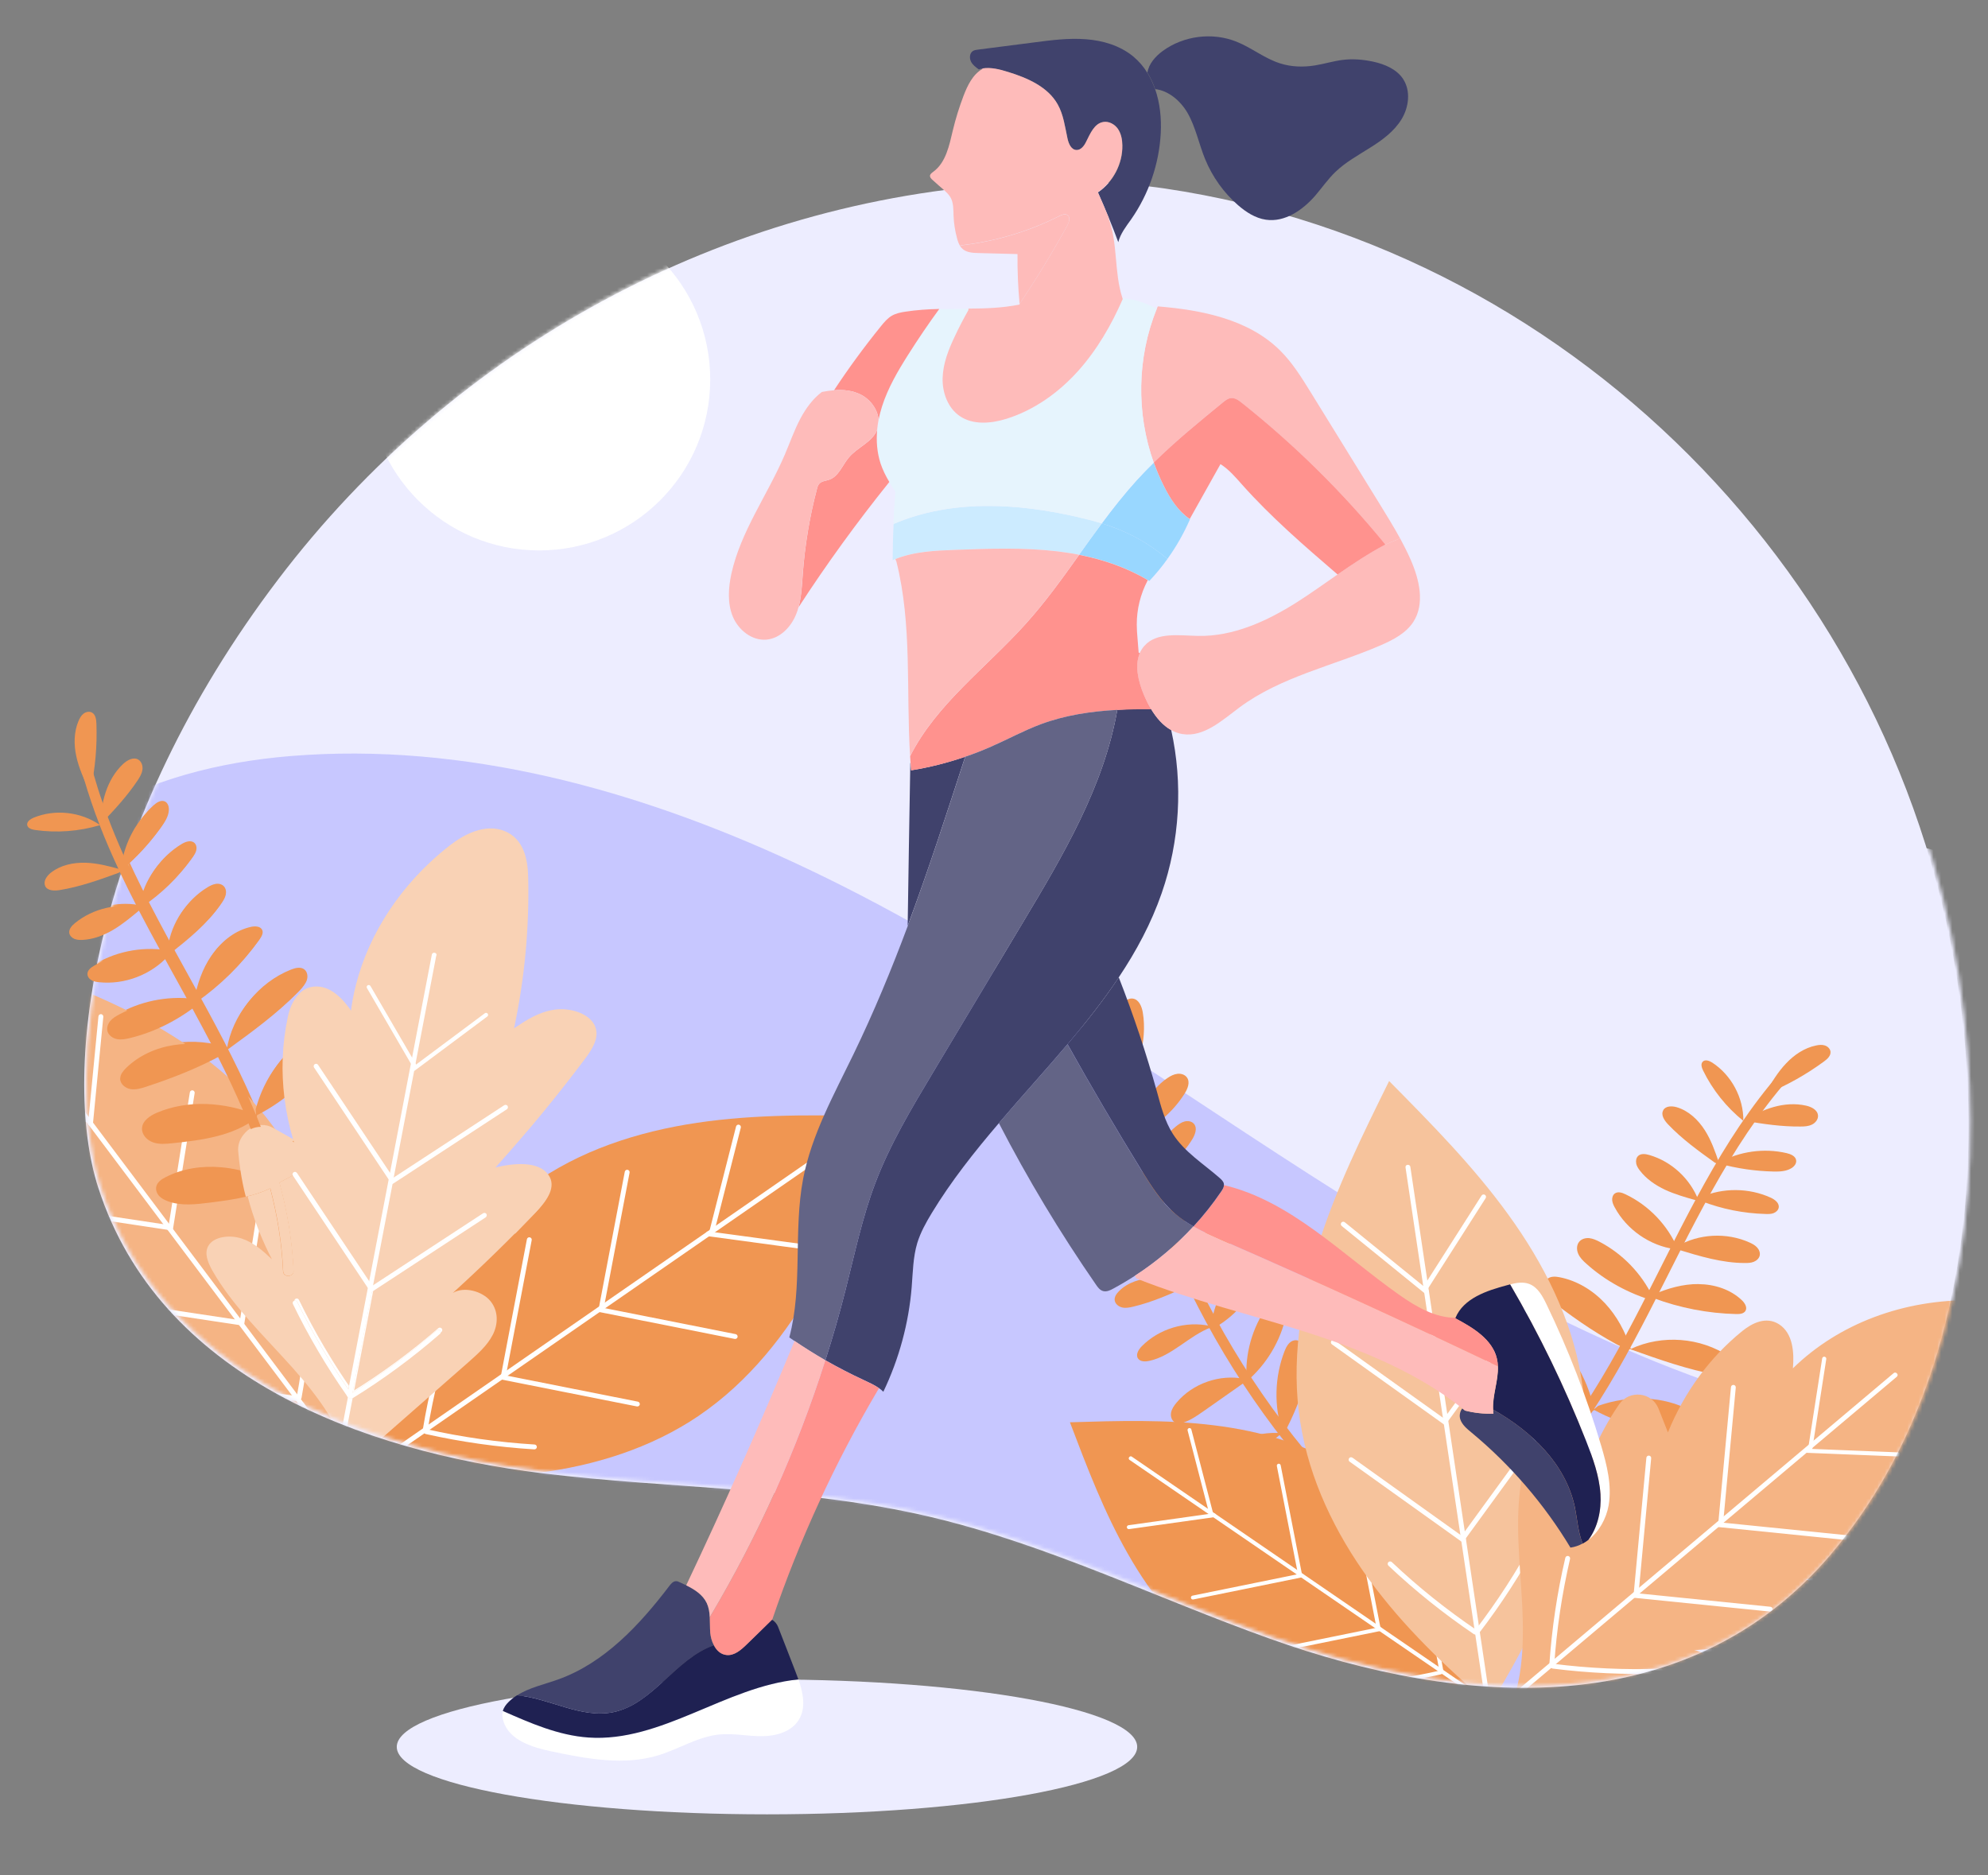 <svg width="530" height="500" viewBox="0 0 530 500" fill="none" xmlns="http://www.w3.org/2000/svg">
<rect x="0" y="0" width="530" height="500" fill="#808080" stroke="none"/>
<path d="M488.175 414.333C449.703 459.667 389.754 455.241 338.514 436.889C308.234 426.074 279.103 411.685 247.655 404.333C213.853 396.426 178.903 396.982 144.62 392.796C96.512 386.908 42.493 367.13 26.203 316.667C16.011 285.111 24.906 219.296 74.2 154.426C121.214 92.556 192.82 53.389 270.43 48.907C284.958 48.074 298.579 48.5 310.569 50.259C422.165 66.796 510.208 159.426 523.106 271C528.777 320.093 521.105 375.482 488.156 414.315L488.175 414.333Z" fill="#EDEDFF"/>
<path d="M204.476 483.722C258.986 483.722 303.175 475.672 303.175 465.741C303.175 455.81 258.986 447.759 204.476 447.759C149.967 447.759 105.778 455.81 105.778 465.741C105.778 475.672 149.967 483.722 204.476 483.722Z" fill="#EDEDFF"/>
<mask id="mask0_521_14883" style="mask-type:luminance" maskUnits="userSpaceOnUse" x="23" y="48" width="503" height="402">
<path d="M488.718 413.844C450.246 459.178 390.297 454.752 339.057 436.4C308.777 425.585 279.645 411.196 248.198 403.844C214.396 395.937 179.446 396.493 145.163 392.307C97.055 386.419 43.036 366.641 26.747 316.178C16.739 285.196 25.134 221.178 72.093 157.493C119.274 93.493 192.233 52.77 271.658 48.382C285.928 47.585 299.326 48.03 311.112 49.77C422.708 66.307 510.751 158.937 523.649 270.511C529.32 319.604 521.648 374.993 488.699 413.826L488.718 413.844Z" fill="white"/>
</mask>
<g mask="url(#mask0_521_14883)">
<g style="mix-blend-mode:multiply">
<path d="M577.483 280.603C564.215 241.807 528.708 225.529 490.015 222.363C443.816 218.585 397.802 231.363 356.18 250.603C259.261 295.418 180.169 378.085 73.242 400.103C73.149 400.011 73.057 399.937 72.945 399.863C60.937 391.974 50.837 406.214 54.766 417.566C57.305 424.918 63.884 429.566 70.277 433.344C80.543 439.418 91.532 444.566 102.429 449.381C145.033 468.196 190.472 479.566 236.226 487.622C283.018 495.844 331.367 503.4 378.956 503.714C421.374 503.992 463.681 495.807 499.355 471.918C557.858 432.714 601.63 351.233 577.483 280.603Z" fill="#EDEDFF"/>
</g>
<g style="mix-blend-mode:soft-light">
<path d="M68.201 451.122C103.874 475.03 146.182 483.196 188.6 482.919C236.189 482.604 284.538 475.048 331.33 466.826C377.084 458.789 422.523 447.4 465.127 428.585C476.042 423.77 487.013 418.622 497.279 412.548C503.672 408.77 510.251 404.104 512.79 396.77C516.719 385.419 506.619 371.196 494.61 379.067C494.499 379.141 494.407 379.215 494.314 379.307C387.387 357.289 308.295 274.622 211.376 229.807C169.754 210.567 123.74 197.789 77.541 201.567C38.848 204.715 3.341 221.011 -9.927 259.807C-34.074 330.437 9.698 411.919 68.201 451.122Z" fill="#C7C7FF"/>
</g>
<path d="M27.284 219.529L27.136 219.418C27.136 219.418 27.228 219.4 27.284 219.381C27.302 213.418 28.933 207.196 33.27 203.122C34.363 202.103 35.994 201.196 37.291 201.937C38.199 202.455 38.57 203.64 38.421 204.677C38.273 205.714 37.699 206.659 37.124 207.529C34.307 211.733 30.86 215.474 27.34 219.103V219.363V219.548L27.284 219.881C27.284 219.77 27.284 219.64 27.284 219.529Z" fill="#F09652"/>
<path d="M48.391 225.048C49.448 224.399 50.93 223.881 51.838 224.733C52.376 225.214 52.487 226.048 52.32 226.733C52.153 227.436 51.727 228.048 51.301 228.64C47.835 233.455 43.499 237.677 38.588 241.029L37.699 240.399C38.903 234.103 42.906 228.362 48.391 225.048Z" fill="#F09652"/>
<path d="M12.514 235.659C11.921 234.455 12.866 233.048 13.904 232.196C16.517 230.085 20.001 229.344 23.355 229.455C26.543 229.566 29.637 230.399 32.714 231.251C33.288 224.992 36.272 218.955 40.923 214.714C41.776 213.936 42.98 213.177 43.999 213.696C44.759 214.085 45.056 215.048 45.019 215.918C44.963 217.585 43.999 219.085 43.036 220.436C40.145 224.455 36.772 228.122 32.992 231.325C33.066 231.344 33.14 231.362 33.214 231.399L32.695 231.751L32.658 231.918C32.658 231.918 32.658 231.807 32.658 231.751L32.084 232.14C26.932 234.011 21.743 235.881 16.313 236.751C14.905 236.973 13.107 236.936 12.477 235.659H12.514Z" fill="#F09652"/>
<path d="M56.786 254.27C59.214 250.807 62.79 248.011 66.941 247.103C68.016 246.881 69.443 246.918 69.906 247.937C70.277 248.77 69.74 249.714 69.202 250.455C64.736 256.659 59.232 262.103 52.987 266.492C52.987 266.492 53.006 266.492 53.024 266.492L53.71 266.825C48.261 271.233 41.887 274.548 35.086 276.196C33.955 276.474 32.769 276.696 31.639 276.474C30.49 276.251 29.396 275.474 29.1 274.362C28.859 273.399 29.23 272.381 29.86 271.622C30.49 270.881 31.361 270.362 32.232 269.899C38.44 266.603 45.723 265.362 52.672 266.437L52.227 266.011C53.024 261.844 54.377 257.733 56.805 254.251L56.786 254.27Z" fill="#F09652"/>
<path d="M90.198 275.937C90.828 277.511 89.661 279.177 88.549 280.437C82.897 286.844 76.615 292.881 68.98 296.733L68.906 297.4C62.66 302.307 54.303 303.4 46.39 304.214C44.666 304.4 42.906 304.566 41.275 303.992C39.644 303.437 38.218 301.937 38.31 300.214C38.421 298.214 40.423 296.881 42.276 296.085C50.615 292.548 60.325 293.251 68.72 296.603L68.609 295.196C70.796 286.825 76.263 279.14 83.972 275.214C85.028 274.677 86.14 274.196 87.326 274.214C88.512 274.214 89.754 274.825 90.198 275.918V275.937Z" fill="#F09652"/>
<path d="M57.49 235.64C58.287 235.529 59.176 235.714 59.714 236.325C60.251 236.937 60.363 237.807 60.177 238.603C59.992 239.381 59.566 240.085 59.102 240.751C55.618 245.825 50.726 249.751 45.908 253.603C45.982 253.603 46.075 253.64 46.167 253.659L45.352 254.251C40.738 259.325 33.659 262.029 26.858 261.307C26.154 261.233 25.449 261.122 24.838 260.77C24.226 260.418 23.744 259.788 23.763 259.085C23.763 258.103 24.689 257.4 25.542 256.9C31.565 253.381 38.922 252.177 45.76 253.566L45.074 253.363C45.537 246.566 49.466 240.103 55.285 236.585C55.971 236.159 56.712 235.788 57.509 235.659L57.49 235.64Z" fill="#F09652"/>
<path d="M24.226 210.066C22.818 207.196 21.483 204.251 20.798 201.103C20.112 197.974 20.131 194.622 21.372 191.677C21.687 190.937 22.076 190.214 22.707 189.714C23.337 189.233 24.245 189.029 24.949 189.4C25.931 189.918 26.116 191.233 26.154 192.344C26.376 198.27 25.857 204.214 24.615 209.992L24.226 210.048V210.066Z" fill="#F09652"/>
<path d="M97.629 294.659C98.278 295.678 98.222 297.048 97.722 298.178C97.24 299.289 96.388 300.215 95.517 301.066C89.401 307.085 81.692 311.196 74.057 315.159L74.15 315.4C68.813 318.474 62.512 319.307 56.397 320.085C52.672 320.548 48.762 321.011 45.222 319.733C44.37 319.437 43.517 319.011 42.906 318.344C42.294 317.678 41.905 316.733 42.091 315.844C42.35 314.641 43.499 313.863 44.574 313.307C49.096 310.992 54.34 310.215 59.399 310.659C64.254 311.085 68.98 312.585 73.39 314.678L73.242 313.641C74.965 309.326 77.171 305.159 80.191 301.604C83.212 298.066 87.066 295.159 91.477 293.678C92.533 293.326 93.645 293.048 94.757 293.141C95.869 293.233 96.999 293.752 97.592 294.696L97.629 294.659Z" fill="#F09652"/>
<path d="M20.279 249.751C19.612 249.474 19.037 248.9 18.926 248.214C18.759 247.159 19.593 246.233 20.409 245.566C25.264 241.585 32.009 240.048 38.106 241.529L37.606 242.122C35.364 243.992 33.121 245.863 30.62 247.344C28.118 248.826 25.301 249.9 22.392 250.029C21.687 250.048 20.946 250.029 20.279 249.751Z" fill="#F09652"/>
<path d="M7.715 219.455C7.511 218.529 8.512 217.826 9.383 217.455C15.127 215.085 22.04 215.863 27.136 219.418C21.521 221.103 15.553 221.548 9.753 220.714C8.919 220.585 7.9 220.289 7.715 219.455Z" fill="#F09652"/>
<path d="M32.51 286.936C32.528 285.862 33.288 284.955 34.048 284.196C37.458 280.844 42.053 278.788 46.779 278.066C51.486 277.344 56.341 277.899 60.9 279.27C62.383 270.122 68.943 261.936 77.56 258.511C78.727 258.048 80.136 257.696 81.136 258.455C81.97 259.103 82.137 260.362 81.785 261.362C81.433 262.362 80.692 263.159 79.95 263.918C74.224 269.751 67.59 274.566 60.974 279.381C60.937 279.399 60.919 279.418 60.882 279.455L60.844 279.548C60.844 279.548 60.844 279.455 60.863 279.418L59.955 280.529C53.469 284.103 46.538 286.825 39.496 289.14C38.125 289.603 36.679 290.029 35.252 289.807C33.825 289.566 32.454 288.399 32.473 286.955L32.51 286.936Z" fill="#F09652"/>
<path d="M21.947 203.714C34.103 250.881 73.576 288.214 75.91 338.307C76.003 340.103 78.801 339.992 78.709 338.196C76.355 287.751 36.846 250.326 24.634 202.9C24.189 201.14 21.502 201.974 21.947 203.714Z" fill="#F09652"/>
<path d="M72.668 300.103C81.841 312.511 87.159 327.474 89.661 342.696C92.144 357.918 91.922 373.455 90.81 388.844L90.513 389.066C75.503 385.474 60.603 380.974 46.835 373.992C33.066 367.011 20.409 357.418 11.347 344.918C1.97 331.992 -3.219 316.437 -5.869 300.696C-8.519 284.955 -8.741 268.918 -8.927 252.955C6.232 257.974 21.465 263.029 35.679 270.307C49.892 277.585 63.161 287.233 72.649 300.085L72.668 300.103Z" fill="#F5B484"/>
<path d="M91.254 388.825C90.977 389.029 90.587 388.992 90.384 388.733L3.415 272.992C3.212 272.733 3.286 272.344 3.582 272.122C3.86 271.863 4.268 271.937 4.453 272.214L91.421 387.955C91.625 388.214 91.551 388.603 91.254 388.825Z" fill="white"/>
<path d="M80.117 373.14C79.969 373.251 79.802 373.288 79.617 373.251C79.265 373.177 79.024 372.844 79.098 372.492C80.858 362.992 81.859 353.288 82.063 343.64C82.063 343.288 82.378 342.992 82.73 343.011C83.082 343.011 83.379 343.307 83.36 343.677C83.156 353.399 82.137 363.177 80.377 372.733C80.34 372.899 80.247 373.048 80.117 373.14Z" fill="white"/>
<path d="M64.829 353.603C64.699 353.696 64.514 353.751 64.347 353.714C63.995 353.659 63.754 353.325 63.809 352.973L69.61 316.585C69.665 316.233 69.999 315.992 70.351 316.048C70.703 316.103 70.944 316.436 70.888 316.788L65.088 353.177C65.051 353.362 64.958 353.511 64.829 353.603Z" fill="white"/>
<path d="M24.523 300.047C24.393 300.14 24.245 300.177 24.078 300.177C23.726 300.14 23.466 299.825 23.485 299.473L26.246 270.973C26.283 270.622 26.598 270.362 26.95 270.381C27.302 270.418 27.562 270.733 27.543 271.085L24.782 299.584C24.782 299.77 24.671 299.936 24.523 300.047Z" fill="white"/>
<path d="M79.746 373.418C79.895 373.307 79.987 373.159 80.006 372.974C80.043 372.622 79.802 372.288 79.431 372.251C69.851 371.048 60.288 369.066 51.004 366.344C50.652 366.251 50.3 366.437 50.189 366.788C50.096 367.14 50.282 367.492 50.634 367.603C59.973 370.344 69.61 372.344 79.265 373.548C79.431 373.566 79.598 373.529 79.728 373.437L79.746 373.418Z" fill="white"/>
<path d="M64.384 353.159C64.514 353.066 64.625 352.918 64.643 352.733C64.699 352.381 64.458 352.048 64.106 351.992L27.636 346.492C27.284 346.437 26.95 346.678 26.895 347.048C26.839 347.4 27.08 347.733 27.432 347.789L63.902 353.289C64.087 353.307 64.254 353.27 64.384 353.178V353.159Z" fill="white"/>
<path d="M23.781 299.103C23.911 299.011 24.004 298.881 24.041 298.714C24.115 298.363 23.893 298.011 23.541 297.937L-4.479 291.937C-4.831 291.863 -5.183 292.085 -5.257 292.437C-5.331 292.788 -5.109 293.14 -4.757 293.214L23.263 299.214C23.448 299.251 23.633 299.214 23.781 299.103Z" fill="white"/>
<path d="M45.834 328.252C45.704 328.344 45.519 328.4 45.352 328.363C45 328.307 44.759 327.974 44.815 327.622L50.615 291.233C50.671 290.881 51.004 290.64 51.356 290.696C51.708 290.752 51.949 291.085 51.894 291.437L46.093 327.826C46.056 328.011 45.964 328.159 45.834 328.252Z" fill="white"/>
<path d="M45.389 327.788C45.519 327.696 45.63 327.548 45.649 327.362C45.704 327.011 45.463 326.677 45.111 326.622L8.641 321.122C8.289 321.066 7.956 321.307 7.9 321.677C7.844 322.029 8.085 322.362 8.437 322.418L44.907 327.918C45.093 327.937 45.259 327.9 45.389 327.807V327.788Z" fill="white"/>
<path d="M186.414 377.381C173.645 386.066 158.487 390.807 143.161 392.715C127.854 394.622 112.306 393.807 96.962 392.103L96.758 391.807C100.928 376.955 105.987 362.252 113.492 348.77C120.998 335.289 131.079 323.011 143.921 314.437C157.208 305.566 172.96 300.974 188.804 298.937C204.649 296.9 220.697 297.289 236.671 297.696C231.074 312.641 225.441 327.659 217.602 341.585C209.782 355.492 199.627 368.381 186.414 377.363V377.381Z" fill="#F09652"/>
<path d="M96.962 392.548C96.758 392.252 96.814 391.863 97.092 391.678L216.157 309.252C216.416 309.067 216.805 309.159 217.009 309.455C217.268 309.752 217.157 310.141 216.898 310.326L97.833 392.752C97.555 392.937 97.185 392.844 96.981 392.548H96.962Z" fill="white"/>
<path d="M113.085 382.029C112.992 381.881 112.955 381.696 112.992 381.529C113.066 381.178 113.418 380.955 113.77 381.048C123.203 383.178 132.858 384.529 142.513 385.122C142.865 385.14 143.143 385.455 143.124 385.807C143.106 386.159 142.791 386.437 142.438 386.418C132.728 385.826 122.98 384.455 113.492 382.326C113.325 382.289 113.177 382.196 113.103 382.048L113.085 382.029Z" fill="white"/>
<path d="M133.21 367.511C133.117 367.363 133.08 367.196 133.117 367.029C133.191 366.678 133.525 366.455 133.877 366.511L170.05 373.696C170.402 373.77 170.625 374.104 170.569 374.455C170.495 374.807 170.162 375.029 169.809 374.974L133.636 367.789C133.469 367.752 133.321 367.659 133.228 367.511H133.21Z" fill="white"/>
<path d="M188.304 329.307C188.211 329.178 188.174 329.03 188.193 328.863C188.248 328.511 188.563 328.252 188.915 328.307L217.306 332.159C217.658 332.215 217.917 332.53 217.861 332.881C217.806 333.233 217.491 333.493 217.139 333.437L188.749 329.585C188.563 329.567 188.396 329.455 188.304 329.307Z" fill="white"/>
<path d="M112.825 381.641C112.918 381.789 113.066 381.881 113.251 381.919C113.603 381.974 113.937 381.733 113.993 381.381C115.549 371.844 117.903 362.381 120.979 353.233C121.09 352.9 120.905 352.53 120.571 352.419C120.238 352.307 119.867 352.493 119.756 352.826C116.661 362.048 114.289 371.585 112.714 381.178C112.677 381.344 112.714 381.511 112.825 381.641Z" fill="white"/>
<path d="M133.673 367.085C133.766 367.233 133.914 367.326 134.099 367.363C134.451 367.437 134.785 367.196 134.859 366.844L141.753 330.64C141.827 330.289 141.586 329.955 141.234 329.881C140.882 329.807 140.548 330.048 140.474 330.4L133.58 366.603C133.543 366.77 133.58 366.955 133.673 367.085Z" fill="white"/>
<path d="M189.267 328.604C189.36 328.733 189.49 328.826 189.638 328.863C189.99 328.956 190.342 328.733 190.435 328.4L197.495 300.659C197.588 300.307 197.384 299.956 197.032 299.863C196.68 299.77 196.328 299.993 196.235 300.326L189.175 328.067C189.119 328.252 189.175 328.437 189.267 328.585V328.604Z" fill="white"/>
<path d="M159.284 349.511C159.191 349.363 159.154 349.196 159.191 349.029C159.265 348.678 159.599 348.455 159.951 348.511L196.124 355.696C196.476 355.77 196.699 356.104 196.643 356.455C196.569 356.807 196.235 357.029 195.883 356.974L159.71 349.789C159.543 349.752 159.395 349.659 159.302 349.511H159.284Z" fill="white"/>
<path d="M159.765 349.085C159.858 349.233 160.006 349.326 160.192 349.363C160.544 349.437 160.877 349.196 160.951 348.844L167.845 312.64C167.919 312.289 167.678 311.955 167.326 311.881C166.974 311.807 166.641 312.048 166.566 312.4L159.673 348.603C159.636 348.77 159.673 348.955 159.765 349.085Z" fill="white"/>
<path d="M92.033 391.974C92.403 391.64 92.811 391.307 93.182 390.955C93.256 391.418 93.33 391.862 93.367 392.325L92.033 391.955V391.974Z" fill="#F09652"/>
<path d="M93.182 390.955C91.588 381.4 85.028 372.529 77.875 364.529C70.37 356.14 61.919 348.103 56.619 338.751C55.433 336.64 54.395 334.159 55.544 332.159C56.971 329.677 61.215 329.14 64.458 330.214C67.72 331.307 70.184 333.566 72.501 335.751C67.627 326.381 64.718 316.418 63.921 306.474C63.532 301.677 68.609 298.344 72.816 300.714L78.746 304.048C75.373 293.011 74.817 281.548 77.115 270.622C77.819 267.344 79.506 263.511 83.564 263.048C88.067 262.529 91.588 266.474 93.849 269.826C95.832 252.881 105.172 236.937 119.867 225.437C123.759 222.4 129.337 219.511 134.47 221.548C139.659 223.603 140.715 229.177 140.808 233.77C141.141 247.363 139.863 260.918 137.046 274.159C140.252 272.011 143.643 269.789 147.794 269.196C151.964 268.585 157.115 270.159 158.598 273.511C159.932 276.529 157.949 279.622 155.985 282.233C148.498 292.214 140.493 301.9 132.005 311.289C136.879 310.085 143.532 309.455 146.2 313.214C148.461 316.381 145.811 320.066 143.198 322.789C136.027 330.307 128.521 337.622 120.72 344.714C123.722 342.9 128.614 344.233 130.782 346.918C132.95 349.622 132.802 353.122 131.338 355.937C129.874 358.77 127.298 361.029 124.778 363.27C114.252 372.511 103.708 381.751 93.182 390.992V390.955Z" fill="#F9D2B5"/>
<path d="M89.16 394.659C88.808 394.585 88.586 394.288 88.642 393.974L115.494 253.881C115.549 253.566 115.883 253.363 116.235 253.437C116.606 253.455 116.809 253.807 116.754 254.122L89.902 394.214C89.846 394.529 89.513 394.733 89.16 394.659Z" fill="white"/>
<path d="M94.034 372.27C93.868 372.233 93.719 372.14 93.608 371.974C93.423 371.677 93.515 371.27 93.812 371.085C101.91 366.085 109.656 360.363 116.847 354.122C117.106 353.881 117.514 353.918 117.755 354.177C117.995 354.437 117.958 354.844 117.699 355.085C110.472 361.362 102.651 367.122 94.498 372.159C94.349 372.251 94.183 372.27 94.034 372.233V372.27Z" fill="white"/>
<path d="M99.038 343.974C98.871 343.937 98.723 343.844 98.63 343.696C98.445 343.4 98.519 343.011 98.815 342.807L129.226 322.918C129.522 322.733 129.911 322.807 130.115 323.104C130.3 323.4 130.226 323.789 129.93 323.992L99.52 343.881C99.371 343.974 99.205 344.011 99.038 343.974Z" fill="white"/>
<path d="M110.583 284.955C110.453 284.937 110.342 284.863 110.249 284.751C110.064 284.511 110.12 284.159 110.36 283.992L129.707 269.566C129.948 269.381 130.3 269.437 130.467 269.677C130.652 269.918 130.597 270.27 130.356 270.437L111.009 284.863C110.879 284.955 110.713 284.992 110.564 284.955H110.583Z" fill="white"/>
<path d="M93.571 372.178C93.738 372.215 93.923 372.177 94.071 372.066C94.368 371.863 94.423 371.455 94.22 371.177C88.734 363.4 83.861 355.103 79.691 346.548C79.543 346.233 79.153 346.103 78.838 346.252C78.523 346.4 78.394 346.789 78.542 347.103C82.73 355.715 87.659 364.066 93.163 371.9C93.256 372.048 93.404 372.122 93.552 372.159L93.571 372.178Z" fill="white"/>
<path d="M99.075 343.362C99.242 343.399 99.408 343.362 99.557 343.27C99.853 343.066 99.927 342.677 99.742 342.381L79.598 312.159C79.394 311.862 79.005 311.788 78.709 311.974C78.412 312.177 78.338 312.566 78.523 312.862L98.667 343.085C98.76 343.233 98.908 343.325 99.075 343.362Z" fill="white"/>
<path d="M110.75 283.974C110.879 283.992 111.009 283.974 111.139 283.918C111.398 283.77 111.491 283.437 111.343 283.178L99.223 262.326C99.075 262.066 98.741 261.974 98.482 262.122C98.222 262.27 98.13 262.603 98.278 262.863L110.398 283.715C110.472 283.863 110.62 283.937 110.768 283.974H110.75Z" fill="white"/>
<path d="M104.69 315.159C104.523 315.122 104.375 315.029 104.282 314.881C104.097 314.585 104.171 314.196 104.468 313.992L134.878 294.103C135.174 293.918 135.563 293.992 135.767 294.289C135.952 294.585 135.878 294.974 135.582 295.177L105.172 315.066C105.023 315.159 104.857 315.196 104.69 315.159Z" fill="white"/>
<path d="M104.727 314.548C104.894 314.585 105.061 314.548 105.209 314.455C105.505 314.252 105.579 313.863 105.394 313.566L85.25 283.344C85.046 283.048 84.657 282.974 84.361 283.159C84.064 283.363 83.99 283.752 84.176 284.048L104.319 314.27C104.412 314.418 104.56 314.511 104.727 314.548Z" fill="white"/>
<path d="M306.294 362.844C305.237 363.067 303.922 363.048 303.366 362.141C302.736 361.122 303.533 359.807 304.385 358.937C309.018 354.233 316.134 352.104 322.564 353.511L322.842 353.789C323.565 347.53 326.493 341.548 331.033 337.122C332.034 336.141 333.424 335.178 334.721 335.659C335.648 335.993 336.204 337.03 336.259 338.011C336.315 338.993 335.963 339.974 335.555 340.881C333.072 346.604 328.587 351.474 323.046 354.4L322.842 353.9C316.949 356.122 312.483 361.548 306.312 362.844H306.294Z" fill="#F09652"/>
<path d="M315.671 379.215C314.966 379.455 314.17 379.622 313.465 379.363C312.483 378.955 312.02 377.77 312.187 376.733C312.354 375.696 312.965 374.789 313.651 373.974C317.969 368.826 325.196 366.307 331.756 367.622L332.349 367.974C331.849 361.066 333.813 353.974 337.853 348.307C338.705 347.104 340.021 345.844 341.429 346.27C342.282 346.529 342.856 347.344 343.023 348.215C343.19 349.085 343.042 349.974 342.856 350.826C341.374 357.548 337.649 363.77 332.405 368.252L332.367 368.159C328.513 370.863 324.658 373.566 320.822 376.27C319.192 377.4 317.542 378.566 315.671 379.215Z" fill="#F09652"/>
<path d="M352.715 394.196C349.379 400.085 344.691 405.233 339.132 409.104C338.094 409.844 336.685 410.548 335.592 409.881C334.387 409.159 334.499 407.4 334.98 406.085C336.278 402.548 339.187 399.77 342.449 397.863C345.71 395.937 349.361 394.807 352.974 393.678L352.734 394.196H352.715Z" fill="#F09652"/>
<path d="M290.635 332.696C289.949 331.419 290.913 329.845 292.024 328.9C294.489 326.808 297.769 325.845 301.012 325.826C304.237 325.808 307.406 326.678 310.371 327.919V327.956C311.427 323.993 312.65 319.956 315.448 316.956C316.208 316.141 317.116 315.4 318.209 315.141C319.303 314.882 320.581 315.196 321.174 316.141C321.842 317.178 321.49 318.548 320.952 319.659C319.025 323.622 315.133 326.178 311.408 328.567L310.537 328.659C305.571 331.159 300.215 332.9 294.712 333.808C293.211 334.048 291.339 334.048 290.616 332.715L290.635 332.696Z" fill="#F09652"/>
<path d="M287.225 319.678C286.762 318.881 286.836 317.863 287.225 317.03C287.614 316.196 288.3 315.548 289.041 314.993C291.283 313.363 294.119 312.696 296.898 312.659C299.678 312.659 302.402 313.233 305.108 313.918L304.496 314.326C300.716 316.53 296.898 318.752 292.821 320.326C291.858 320.696 290.857 321.03 289.838 321.011C288.819 321.011 287.744 320.548 287.225 319.678Z" fill="#F09652"/>
<path d="M328.031 392.918C326.919 393.807 325.715 394.715 324.306 394.918C322.898 395.122 321.23 394.307 321.045 392.9C320.915 391.881 321.564 390.937 322.231 390.141C326.975 384.567 334.517 381.492 341.781 382.104C337.204 385.715 332.627 389.307 328.031 392.918Z" fill="#F09652"/>
<path d="M304.922 314.196L305.367 313.992C306.368 308.696 309.314 303.752 313.502 300.326C314.207 299.752 314.966 299.215 315.837 298.992C316.708 298.77 317.728 298.937 318.321 299.641C319.247 300.733 318.654 302.418 317.913 303.659C314.985 308.529 310.315 312.307 304.922 314.178V314.196Z" fill="#F09652"/>
<path d="M300.049 293.752C296.027 286.455 295.397 277.381 298.362 269.548C298.677 268.715 299.048 267.881 299.641 267.215C300.252 266.567 301.142 266.104 302.013 266.233C303.625 266.455 304.385 268.307 304.663 269.9C306.016 277.844 302.94 285.826 299.919 293.326L300.03 293.752H300.049Z" fill="#F09652"/>
<path d="M317.19 342.826C317.19 342.826 317.061 342.789 317.005 342.771L317.135 342.715H317.061C316.857 336.308 319.099 329.53 324.177 325.567C325.344 324.641 326.993 323.882 328.253 324.696C329.606 325.567 329.458 327.604 328.958 329.141C327.105 334.937 322.861 339.937 317.431 342.733H317.283L317.19 342.845V342.826Z" fill="#F09652"/>
<path d="M302.68 302.844L302.069 302.881C302.884 299.9 303.829 296.955 305.293 294.233C306.757 291.53 308.758 289.048 311.353 287.344C312.131 286.826 313.002 286.381 313.929 286.289C314.855 286.178 315.875 286.492 316.43 287.252C317.357 288.511 316.634 290.289 315.782 291.622C312.669 296.53 308.017 300.492 302.68 302.844Z" fill="#F09652"/>
<path d="M297.176 346.696C297.047 345.771 297.658 344.9 298.325 344.233C300.679 341.863 304.126 340.808 307.461 340.771C310.741 340.771 313.929 341.641 317.023 342.752C312.168 344.956 307.257 347.159 302.069 348.382C301.123 348.604 300.123 348.808 299.159 348.585C298.214 348.363 297.306 347.641 297.176 346.678V346.696Z" fill="#F09652"/>
<path d="M341.948 382.104C341.948 382.104 341.837 382.104 341.781 382.104C341.837 382.067 341.874 382.03 341.911 381.993V381.863C339.595 374.9 339.799 367.122 342.449 360.252C342.93 359.011 343.69 357.622 345.006 357.363C346.47 357.067 347.804 358.326 348.397 359.678C349.472 362.233 348.898 365.159 348.156 367.826C346.748 372.77 344.821 377.548 342.374 382.085L342.56 382.196C342.486 382.196 342.393 382.196 342.319 382.178C342.245 382.363 342.152 382.53 342.041 382.696L341.93 382.141L341.948 382.104Z" fill="#F09652"/>
<path d="M352.9 393.585C352.974 393.456 353.03 393.326 353.104 393.178C353.234 393.474 353.364 393.789 353.493 394.085L352.9 393.585Z" fill="#F09652"/>
<path d="M353.03 367.381C353.493 366.548 354.068 365.733 354.828 365.159C355.606 364.585 356.644 364.326 357.552 364.641C358.478 364.974 359.071 365.863 359.423 366.752C360.35 369.085 360.072 371.715 359.646 374.196C358.46 380.807 356.255 387.233 353.104 393.178C351.399 389.233 350.25 385.03 350.047 380.733C349.806 376.122 350.714 371.382 353.049 367.363L353.03 367.381Z" fill="#F09652"/>
<path d="M373.118 377.844C373.859 378.14 374.397 378.807 374.693 379.548C374.99 380.289 375.064 381.085 375.083 381.9C375.286 386.418 374.304 390.937 372.766 395.233C371.284 399.381 369.264 403.326 367.207 407.233H367.763C363.945 412.14 359.22 416.363 353.883 419.566C352.993 420.103 352.066 420.622 351.029 420.715C350.009 420.807 348.861 420.344 348.453 419.4C348.027 418.418 348.527 417.27 349.101 416.344C352.752 410.4 359.868 406.733 366.817 407.215L366.762 407.14C363.537 400.233 363.148 392.048 365.724 384.863C366.558 382.529 367.744 380.215 369.727 378.696C370.691 377.955 371.969 377.418 373.1 377.844H373.118Z" fill="#F09652"/>
<path d="M374.601 413.956C335.777 380.678 309.407 334.474 300.53 284.122C300.215 282.381 297.473 282.715 297.788 284.474C306.794 335.548 333.479 382.363 372.877 416.122C374.23 417.289 375.954 415.122 374.601 413.956Z" fill="#F09652"/>
<path d="M464.756 299.03V298.844C464.756 298.844 464.83 298.918 464.886 298.937C469.76 295.641 475.745 293.492 481.472 294.77C482.917 295.085 484.548 295.9 484.678 297.381C484.77 298.418 483.992 299.381 483.065 299.826C482.139 300.289 481.064 300.344 480.026 300.344C475.041 300.4 470.075 299.678 465.164 298.826L464.942 298.955L464.775 299.048L464.478 299.215C464.571 299.141 464.664 299.085 464.756 299.03Z" fill="#F09652"/>
<path d="M472.021 319.288C473.133 319.788 474.374 320.696 474.207 321.918C474.115 322.622 473.503 323.177 472.836 323.437C472.169 323.696 471.446 323.677 470.723 323.659C464.868 323.511 459.012 322.344 453.545 320.214V319.14C459.364 316.622 466.257 316.677 472.021 319.288Z" fill="#F09652"/>
<path d="M443.408 295.992C444.057 294.826 445.743 294.826 447.022 295.196C450.191 296.14 452.748 298.566 454.527 301.363C456.213 304.011 457.251 306.992 458.27 309.974C463.7 306.955 470.26 306.029 476.32 307.437C477.432 307.696 478.729 308.251 478.859 309.381C478.97 310.214 478.34 310.992 477.617 311.437C476.209 312.307 474.467 312.381 472.818 312.344C467.925 312.233 463.07 311.529 458.344 310.233C458.363 310.307 458.4 310.381 458.419 310.455L457.844 310.233L457.696 310.307C457.696 310.307 457.788 310.251 457.826 310.233L457.195 309.992C452.804 306.844 448.393 303.659 444.668 299.733C443.705 298.714 442.722 297.233 443.427 296.011L443.408 295.992Z" fill="#F09652"/>
<path d="M452.878 342.363C457.066 342.4 461.328 343.752 464.367 346.64C465.164 347.4 465.905 348.566 465.331 349.511C464.868 350.27 463.793 350.363 462.885 350.344C455.342 350.159 447.837 348.715 440.777 346.066C440.777 346.066 440.777 346.085 440.777 346.103L440.888 346.844C434.272 344.863 428.008 341.529 422.894 336.9C422.041 336.14 421.189 335.307 420.744 334.252C420.281 333.196 420.299 331.863 421.059 331.011C421.708 330.27 422.745 330.011 423.709 330.103C424.673 330.215 425.581 330.622 426.433 331.066C432.586 334.289 437.626 339.529 440.628 345.77L440.74 345.159C444.576 343.492 448.69 342.307 452.859 342.344L452.878 342.363Z" fill="#F09652"/>
<path d="M453.823 381.64C452.896 383.029 450.876 383.011 449.227 382.789C440.869 381.752 432.437 380.011 425.062 375.937L424.469 376.252C416.982 373.9 411.441 367.714 406.382 361.733C405.289 360.437 404.158 359.085 403.714 357.455C403.269 355.826 403.695 353.807 405.141 352.937C406.845 351.9 409.032 352.789 410.7 353.863C418.224 358.677 423.061 366.974 425.006 375.677L426.1 374.807C434.142 371.937 443.445 372.085 450.932 376.177C451.951 376.733 452.97 377.381 453.619 378.344C454.268 379.307 454.471 380.659 453.823 381.622V381.64Z" fill="#F09652"/>
<path d="M468.444 332.585C468.982 333.178 469.315 333.992 469.13 334.77C468.944 335.548 468.277 336.122 467.536 336.418C466.795 336.715 465.998 336.733 465.201 336.733C459.123 336.733 453.193 334.937 447.374 333.159C447.411 333.233 447.448 333.307 447.466 333.4L446.54 333.048C439.85 332.122 433.698 327.863 430.492 321.918C430.158 321.307 429.862 320.678 429.806 319.974C429.75 319.289 429.991 318.53 430.566 318.159C431.381 317.622 432.456 317.974 433.327 318.4C439.554 321.344 444.631 326.641 447.3 332.992L447.077 332.307C452.859 328.9 460.327 328.511 466.443 331.27C467.165 331.604 467.888 331.974 468.426 332.567L468.444 332.585Z" fill="#F09652"/>
<path d="M470.779 291.289C472.336 288.529 473.985 285.807 476.172 283.511C478.34 281.215 481.083 279.363 484.177 278.733C484.956 278.566 485.771 278.492 486.512 278.733C487.253 278.974 487.921 279.603 488.013 280.381C488.124 281.474 487.179 282.344 486.29 282.992C481.583 286.455 476.45 289.344 471.038 291.566L470.76 291.289H470.779Z" fill="#F09652"/>
<path d="M442.704 398.104C442.241 399.215 441.092 399.918 439.906 400.141C438.72 400.363 437.515 400.178 436.329 399.955C428.008 398.326 420.373 394.344 412.905 390.344L412.757 390.567C407.272 387.937 403.084 383.27 399.044 378.733C396.579 375.955 394.04 373.048 393.114 369.437C392.891 368.567 392.762 367.659 392.965 366.77C393.169 365.9 393.725 365.067 394.559 364.715C395.671 364.252 396.95 364.752 398.006 365.326C402.416 367.715 405.956 371.548 408.421 375.918C410.774 380.104 412.183 384.789 412.942 389.529L413.702 388.826C418.187 387.826 422.801 387.307 427.378 387.789C431.937 388.27 436.459 389.789 440.128 392.548C440.999 393.215 441.851 393.955 442.389 394.918C442.926 395.881 443.13 397.085 442.704 398.085V398.104Z" fill="#F09652"/>
<path d="M436.218 310.159C436.07 309.474 436.218 308.677 436.718 308.196C437.478 307.474 438.701 307.64 439.702 307.937C445.65 309.659 450.654 314.307 452.841 320.085L452.081 319.992C449.32 319.214 446.54 318.418 443.927 317.214C441.333 315.992 438.886 314.326 437.144 312.029C436.718 311.474 436.329 310.844 436.199 310.159H436.218Z" fill="#F09652"/>
<path d="M453.934 283.066C454.583 282.381 455.713 282.807 456.491 283.307C461.624 286.659 464.849 292.714 464.775 298.844C460.272 295.214 456.584 290.603 454.045 285.418C453.674 284.659 453.359 283.659 453.934 283.066Z" fill="#F09652"/>
<path d="M412.738 340.807C413.628 340.233 414.777 340.326 415.815 340.53C420.448 341.437 424.673 344.03 427.897 347.474C431.103 350.9 433.364 355.159 434.772 359.641C443.056 355.752 453.359 356.53 460.957 361.641C461.977 362.326 463.051 363.289 462.996 364.511C462.94 365.548 461.995 366.381 460.994 366.659C459.994 366.937 458.919 366.77 457.9 366.585C449.968 365.178 442.333 362.456 434.735 359.752C434.698 359.752 434.661 359.733 434.624 359.715L434.531 359.752C434.531 359.752 434.606 359.715 434.643 359.696L433.234 359.585C426.711 356.289 420.633 352.178 414.833 347.733C413.702 346.863 412.535 345.937 411.942 344.659C411.349 343.363 411.515 341.604 412.701 340.807H412.738Z" fill="#F09652"/>
<path d="M474.671 285.881C443 322.03 434.569 374.937 395.041 404.715C393.614 405.789 395.263 407.993 396.69 406.937C436.477 376.955 444.983 323.956 476.82 287.604C477.988 286.27 475.82 284.548 474.652 285.881H474.671Z" fill="#F09652"/>
<path d="M325.77 442.733C336.018 449.641 348.175 453.363 360.443 454.844C372.711 456.307 385.145 455.604 397.413 454.178L397.58 453.937C394.188 442.067 390.074 430.326 384.015 419.567C377.955 408.807 369.838 399.011 359.535 392.215C348.879 385.159 336.241 381.548 323.547 379.993C310.852 378.419 298.01 378.807 285.242 379.196C289.782 391.141 294.341 403.141 300.679 414.252C306.998 425.363 315.17 435.622 325.789 442.77L325.77 442.733Z" fill="#F09652"/>
<path d="M397.431 454.53C397.598 454.289 397.543 453.992 397.339 453.844L301.716 388.344C301.494 388.196 301.198 388.27 301.031 388.511C300.827 388.752 300.92 389.067 301.123 389.215L396.746 454.715C396.968 454.863 397.265 454.789 397.431 454.548V454.53Z" fill="white"/>
<path d="M384.478 446.178C384.552 446.067 384.589 445.919 384.552 445.771C384.497 445.493 384.2 445.308 383.922 445.382C376.38 447.122 368.652 448.252 360.943 448.752C360.646 448.771 360.443 449.011 360.461 449.308C360.461 449.604 360.721 449.808 361.017 449.789C368.782 449.289 376.584 448.141 384.163 446.4C384.293 446.363 384.404 446.289 384.478 446.178Z" fill="white"/>
<path d="M368.319 434.622C368.393 434.511 368.43 434.363 368.393 434.233C368.337 433.955 368.059 433.77 367.781 433.826L338.854 439.715C338.576 439.77 338.39 440.048 338.446 440.326C338.501 440.604 338.779 440.789 339.057 440.733L367.985 434.844C368.133 434.807 368.244 434.733 368.319 434.622Z" fill="white"/>
<path d="M324.084 404.27C324.158 404.159 324.177 404.048 324.158 403.9C324.121 403.622 323.862 403.418 323.565 403.456L300.864 406.641C300.586 406.678 300.382 406.937 300.419 407.233C300.456 407.511 300.716 407.715 301.012 407.678L323.713 404.493C323.862 404.474 323.991 404.381 324.065 404.27H324.084Z" fill="white"/>
<path d="M384.7 445.863C384.626 445.974 384.497 446.067 384.348 446.085C384.07 446.141 383.792 445.937 383.755 445.659C382.458 438.03 380.549 430.474 378.048 423.159C377.955 422.881 378.103 422.585 378.381 422.493C378.659 422.4 378.956 422.548 379.048 422.807C381.569 430.178 383.496 437.807 384.793 445.474C384.812 445.604 384.793 445.752 384.719 445.844L384.7 445.863Z" fill="white"/>
<path d="M367.948 434.289C367.874 434.4 367.763 434.474 367.614 434.511C367.336 434.566 367.058 434.381 367.003 434.103L361.351 405.159C361.295 404.881 361.48 404.603 361.758 404.548C362.036 404.492 362.314 404.678 362.37 404.955L368.022 433.9C368.041 434.048 368.022 434.178 367.948 434.289Z" fill="white"/>
<path d="M323.306 403.715C323.231 403.826 323.139 403.9 323.009 403.937C322.731 404.011 322.453 403.845 322.379 403.567L316.616 381.382C316.542 381.104 316.708 380.826 316.986 380.752C317.264 380.678 317.542 380.845 317.616 381.122L323.38 403.308C323.417 403.456 323.38 403.604 323.306 403.733V403.715Z" fill="white"/>
<path d="M347.378 420.326C347.452 420.215 347.489 420.066 347.452 419.937C347.396 419.659 347.119 419.474 346.841 419.529L317.913 425.418C317.635 425.474 317.45 425.752 317.505 426.029C317.561 426.307 317.839 426.492 318.117 426.437L347.044 420.548C347.193 420.511 347.304 420.437 347.378 420.326Z" fill="white"/>
<path d="M347.007 419.993C346.933 420.104 346.822 420.178 346.674 420.215C346.396 420.271 346.118 420.085 346.062 419.808L340.41 390.863C340.355 390.585 340.54 390.308 340.818 390.252C341.096 390.196 341.374 390.382 341.429 390.659L347.081 419.604C347.1 419.752 347.081 419.882 347.007 419.993Z" fill="white"/>
<path d="M346.674 379.252C349.064 394.474 355.977 408.752 365.057 421.196C374.137 433.641 385.349 444.382 397.079 454.382L397.431 454.326C405.4 441.141 412.646 427.4 417.334 412.733C422.023 398.048 424.08 382.326 421.541 367.122C418.928 351.4 411.497 336.789 402.157 323.882C392.817 310.956 381.55 299.567 370.338 288.215C363.278 302.511 356.18 316.863 351.399 332.085C346.618 347.289 344.172 363.493 346.655 379.233L346.674 379.252Z" fill="#F6C39C"/>
<path d="M396.783 454.696C397.135 454.641 397.376 454.344 397.339 454.011L375.991 311.048C375.935 310.733 375.62 310.511 375.268 310.567C374.879 310.567 374.656 310.918 374.712 311.252L396.06 454.215C396.116 454.53 396.431 454.752 396.783 454.696Z" fill="white"/>
<path d="M393.41 435.789C393.577 435.77 393.744 435.659 393.836 435.511C394.04 435.215 393.966 434.808 393.67 434.604C385.683 429.196 378.066 423.104 371.061 416.474C370.802 416.233 370.394 416.233 370.135 416.493C369.894 416.752 369.894 417.159 370.153 417.419C377.214 424.085 384.886 430.233 392.928 435.678C393.077 435.77 393.243 435.808 393.392 435.789H393.41Z" fill="white"/>
<path d="M390.241 411.215C390.408 411.196 390.556 411.104 390.668 410.956C390.871 410.659 390.816 410.252 390.519 410.048L360.572 388.641C360.276 388.437 359.868 388.493 359.664 388.789C359.46 389.085 359.516 389.493 359.813 389.696L389.759 411.104C389.908 411.215 390.074 411.252 390.241 411.215Z" fill="white"/>
<path d="M380.401 345.03C380.549 345.011 380.698 344.919 380.809 344.789C381.031 344.511 380.994 344.104 380.716 343.882L358.515 325.863C358.237 325.641 357.83 325.678 357.607 325.956C357.385 326.233 357.422 326.641 357.7 326.863L379.901 344.882C380.049 345.011 380.234 345.048 380.42 345.011L380.401 345.03Z" fill="white"/>
<path d="M393.873 435.715C393.707 435.734 393.521 435.715 393.373 435.585C393.095 435.363 393.04 434.956 393.262 434.678C399.136 427.03 404.436 418.845 408.995 410.345C409.162 410.03 409.551 409.919 409.866 410.085C410.181 410.252 410.292 410.641 410.126 410.956C405.53 419.511 400.193 427.752 394.281 435.456C394.17 435.585 394.022 435.678 393.873 435.697V435.715Z" fill="white"/>
<path d="M390.223 410.585C390.056 410.604 389.889 410.585 389.741 410.474C389.444 410.27 389.389 409.863 389.593 409.567L411.256 379.807C411.46 379.511 411.867 379.456 412.164 379.659C412.46 379.863 412.516 380.27 412.312 380.567L390.649 410.326C390.538 410.474 390.39 410.567 390.223 410.585Z" fill="white"/>
<path d="M380.253 343.844C380.105 343.863 379.938 343.844 379.808 343.752C379.512 343.567 379.419 343.159 379.604 342.863L394.985 318.752C395.171 318.456 395.578 318.363 395.875 318.548C396.171 318.733 396.264 319.141 396.079 319.437L380.698 343.548C380.586 343.715 380.438 343.807 380.253 343.844Z" fill="white"/>
<path d="M385.516 379.937C385.683 379.918 385.831 379.826 385.942 379.678C386.146 379.381 386.09 378.974 385.794 378.77L355.847 357.363C355.55 357.159 355.143 357.215 354.939 357.511C354.735 357.807 354.791 358.215 355.087 358.418L385.034 379.826C385.182 379.937 385.349 379.974 385.516 379.937Z" fill="white"/>
<path d="M385.516 379.307C385.349 379.326 385.182 379.307 385.034 379.196C384.737 378.993 384.682 378.585 384.886 378.289L406.549 348.53C406.753 348.233 407.16 348.178 407.457 348.381C407.753 348.585 407.809 348.993 407.605 349.289L385.942 379.048C385.831 379.196 385.683 379.289 385.516 379.307Z" fill="white"/>
<path d="M401.082 458.622C405.863 450.178 406.345 439.159 405.845 428.418C405.289 417.159 403.788 405.604 405.567 394.992C405.974 392.604 406.734 390.011 408.902 389.178C411.571 388.141 415.222 390.4 417.056 393.27C418.909 396.159 419.391 399.474 419.836 402.641C421.949 392.289 425.97 382.715 431.622 374.455C434.346 370.474 440.387 371.085 442.166 375.566L444.668 381.9C449.005 371.196 455.806 361.918 464.478 354.881C467.091 352.77 470.816 350.863 474.263 353.048C478.08 355.474 478.34 360.752 477.988 364.807C490.219 352.881 507.527 346.363 526.207 346.659C531.155 346.733 537.307 348.011 540.031 352.826C542.774 357.696 540.068 362.696 537.251 366.326C528.931 377.104 519.406 386.844 508.861 395.363C512.697 395.715 516.737 396.122 520.351 398.27C523.983 400.418 526.985 404.881 526.04 408.437C525.187 411.622 521.685 412.77 518.516 413.566C506.415 416.622 494.055 419.104 481.546 421.066C486.086 423.196 491.664 426.9 491.386 431.492C491.145 435.381 486.753 436.585 483.01 437.048C472.688 438.381 462.236 439.344 451.71 439.955C455.194 440.437 458.159 444.548 458.141 448.011C458.141 451.474 455.787 454.104 452.878 455.381C449.968 456.659 446.521 456.807 443.149 456.955C429.139 457.511 415.11 458.066 401.101 458.622H401.082Z" fill="#F5B484"/>
<path d="M395.634 458.974C395.412 458.696 395.43 458.326 395.671 458.104L504.877 366.067C505.118 365.863 505.507 365.918 505.729 366.178C506.007 366.437 505.933 366.844 505.692 367.048L396.486 459.085C396.245 459.289 395.856 459.233 395.634 458.974Z" fill="white"/>
<path d="M413.517 444.622C413.406 444.492 413.35 444.307 413.369 444.14C413.406 443.789 413.739 443.548 414.091 443.585C423.542 444.789 433.16 445.233 442.685 444.9C443.037 444.9 443.334 445.159 443.352 445.511C443.352 445.863 443.093 446.159 442.741 446.177C433.142 446.511 423.45 446.066 413.943 444.863C413.776 444.844 413.628 444.751 413.535 444.64L413.517 444.622Z" fill="white"/>
<path d="M435.254 425.77C435.143 425.64 435.087 425.474 435.106 425.289C435.143 424.937 435.458 424.677 435.81 424.714L472.002 428.381C472.354 428.418 472.614 428.733 472.577 429.085C472.54 429.437 472.224 429.696 471.872 429.659L435.68 425.992C435.514 425.992 435.347 425.881 435.254 425.77Z" fill="white"/>
<path d="M481.453 387.14C481.379 387.048 481.323 386.918 481.323 386.77C481.323 386.474 481.583 386.233 481.898 386.251L506.026 387.214C506.322 387.214 506.563 387.474 506.545 387.789C506.545 388.085 506.285 388.326 505.97 388.307L481.842 387.344C481.676 387.344 481.527 387.27 481.435 387.14H481.453Z" fill="white"/>
<path d="M413.22 444.27C413.331 444.4 413.498 444.492 413.665 444.511C414.017 444.529 414.332 444.27 414.351 443.918C414.999 434.418 416.426 424.9 418.576 415.622C418.65 415.27 418.446 414.937 418.094 414.844C417.742 414.77 417.408 414.974 417.316 415.326C415.129 424.659 413.702 434.252 413.054 443.826C413.054 443.992 413.091 444.159 413.202 444.27H413.22Z" fill="white"/>
<path d="M435.68 425.307C435.792 425.437 435.94 425.53 436.125 425.548C436.477 425.585 436.792 425.326 436.829 424.974L440.202 388.789C440.239 388.437 439.98 388.122 439.628 388.085C439.276 388.048 438.96 388.307 438.923 388.659L435.551 424.844C435.551 425.011 435.588 425.178 435.699 425.307H435.68Z" fill="white"/>
<path d="M482.213 386.474C482.287 386.566 482.417 386.641 482.547 386.659C482.843 386.715 483.121 386.492 483.177 386.196L486.883 362.344C486.938 362.048 486.735 361.77 486.42 361.715C486.123 361.659 485.845 361.881 485.79 362.178L482.083 386.029C482.065 386.196 482.102 386.344 482.194 386.455L482.213 386.474Z" fill="white"/>
<path d="M457.826 406.918C457.714 406.789 457.659 406.622 457.677 406.437C457.714 406.085 458.029 405.826 458.381 405.863L494.573 409.53C494.926 409.567 495.185 409.881 495.148 410.233C495.111 410.585 494.796 410.844 494.444 410.807L458.252 407.141C458.085 407.141 457.918 407.03 457.826 406.918Z" fill="white"/>
<path d="M458.233 406.455C458.344 406.585 458.493 406.677 458.678 406.696C459.03 406.733 459.345 406.474 459.382 406.122L462.755 369.937C462.792 369.585 462.533 369.27 462.18 369.233C461.828 369.196 461.513 369.455 461.476 369.807L458.104 405.992C458.104 406.159 458.141 406.326 458.252 406.455H458.233Z" fill="white"/>
<g style="mix-blend-mode:overlay">
<path d="M143.736 146.752C168.923 146.752 189.342 126.347 189.342 101.178C189.342 76.008 168.923 55.603 143.736 55.603C118.548 55.603 98.13 76.008 98.13 101.178C98.13 126.347 118.548 146.752 143.736 146.752Z" fill="white"/>
</g>
</g>
<path d="M212.871 447.759C214.131 451.407 214.928 455.389 212.945 458.556C210.944 461.741 206.83 462.889 203.086 462.889C199.325 462.907 195.581 462.074 191.838 462.426C186.112 462.982 181.034 466.296 175.512 467.982C166.32 470.778 156.424 468.926 147.047 466.944C141.803 465.852 135.706 463.944 134.186 458.815C133.908 457.963 133.816 457.037 134.057 456.185H134.075C141.395 459.426 148.9 462.704 156.869 463.259C176.327 464.611 193.469 449.667 212.853 447.778L212.871 447.759Z" fill="white"/>
<path d="M426.872 385.426C428.392 390.611 429.782 396.037 428.855 401.371C428.225 404.926 426.279 408.426 423.463 410.556C426.001 407.148 426.947 402.648 426.687 398.37C426.372 393.463 424.667 388.778 422.87 384.222C417.199 369.778 410.416 355.796 402.596 342.426C404.301 342 406.062 341.704 407.692 342.315C409.935 343.167 411.232 345.519 412.27 347.685C418.144 359.852 423.036 372.5 426.872 385.445V385.426Z" fill="white"/>
<path d="M189.225 431.167C189.299 432.537 189.243 433.926 189.355 435.296C189.447 436.426 189.762 437.648 190.337 438.648C180.089 442.222 174.122 454.352 163.466 456.5C154.905 458.222 146.602 452.815 137.893 451.982C141.099 449.926 145.101 449.093 148.752 447.778C161.131 443.37 170.508 433.241 178.458 422.815C178.903 422.222 179.477 421.556 180.237 421.556C180.571 421.556 180.886 421.685 181.182 421.833C181.757 422.093 182.331 422.352 182.924 422.648C185.185 423.759 187.353 425.148 188.409 427.389C188.965 428.556 189.151 429.833 189.206 431.148L189.225 431.167Z" fill="#40426C"/>
<path d="M390.551 376.074C393.034 376.704 395.591 377 398.149 376.889C398.093 376.537 398.075 376.167 398.056 375.815C408.174 381.481 417.292 390.222 419.775 401.519C420.498 404.833 420.646 408.37 421.925 411.518C420.924 412.074 419.83 412.444 418.682 412.611C411.695 401 402.726 390.574 392.293 381.926C391.088 380.926 389.791 379.87 389.309 378.389C388.994 377.407 389.235 376.222 389.865 375.481C390.106 375.685 390.328 375.852 390.569 376.074H390.551Z" fill="#40426C"/>
<path d="M205.866 431.871C206.515 432.222 207.163 433 207.423 433.704C208.979 437.704 210.555 441.704 212.093 445.722C212.352 446.389 212.593 447.056 212.853 447.759C193.469 449.648 176.327 464.593 156.869 463.241C148.9 462.685 141.395 459.408 134.075 456.167H134.057C134.316 455.204 134.928 454.408 135.632 453.722C136.318 453.056 137.059 452.463 137.856 451.982C146.547 452.797 154.868 458.204 163.429 456.5C174.085 454.352 180.07 442.222 190.3 438.648C191.004 440.037 192.116 441.074 193.617 441.241C195.729 441.5 197.546 439.889 199.065 438.408C201.289 436.241 203.55 434.056 205.773 431.852C205.792 431.871 205.811 431.871 205.829 431.871H205.866Z" fill="#1F2152"/>
<path d="M399.335 364.278C399.316 363.611 399.242 362.926 399.075 362.278C397.871 357.074 392.682 353.982 387.975 351.482C387.993 351.445 388.012 351.389 388.03 351.352C390.18 346.148 396.333 344.093 401.781 342.648C402.059 342.574 402.337 342.5 402.596 342.426C410.416 355.815 417.199 369.797 422.87 384.223C424.667 388.778 426.372 393.463 426.687 398.371C426.947 402.648 426.001 407.167 423.463 410.556C422.981 410.945 422.462 411.26 421.943 411.537C420.664 408.389 420.516 404.852 419.793 401.537C417.31 390.241 408.193 381.5 398.075 375.834C397.871 371.982 399.501 368.093 399.353 364.297L399.335 364.278Z" fill="#1F2152"/>
<path d="M374.058 21.056C376.152 24.204 375.614 28.574 373.65 31.797C371.667 35.037 368.517 37.352 365.311 39.352C362.105 41.389 358.732 43.222 356.008 45.852C354.025 47.76 352.45 50.056 350.653 52.148C347.317 56 342.517 59.334 337.477 58.574C334.678 58.167 332.195 56.556 330.064 54.704C326.247 51.389 323.244 47.167 321.317 42.5C319.631 38.426 318.797 33.963 316.61 30.13C314.757 26.908 311.514 24.13 307.956 23.759C307.437 22.222 306.77 20.759 305.899 19.389C306.233 17.056 308.03 15.019 309.976 13.593C315.535 9.519 323.226 8.537 329.638 11.111C333.659 12.704 337.125 15.593 341.257 16.889C344.222 17.852 347.447 17.945 350.541 17.445C353.006 17.056 355.397 16.297 357.861 15.982C360.585 15.63 363.347 15.852 366.034 16.426C369.147 17.093 372.316 18.426 374.076 21.056H374.058Z" fill="#40426C"/>
<path d="M307.956 23.759C309.253 27.445 309.661 31.574 309.457 35.482C309.031 43.667 306.27 51.722 301.6 58.426C300.228 60.352 298.709 62.278 298.134 64.556C297.337 62.407 296.504 60.278 295.633 58.148C294.687 55.852 293.724 53.556 292.705 51.296C296.781 48.537 299.339 43.667 299.228 38.759C299.209 37.241 298.913 35.667 298.06 34.407C297.208 33.148 295.651 32.296 294.15 32.556C291.759 32.944 290.666 35.667 289.573 37.833C289.054 38.926 288.146 40.111 286.941 40.019C285.551 39.926 284.903 38.296 284.606 36.944C283.939 33.852 283.55 30.63 282.012 27.889C279.399 23.185 273.951 20.815 268.799 19.222C266.575 18.519 264.166 17.907 261.924 18.278C261.59 18.315 261.275 18.389 260.96 18.519C260.145 17.907 259.292 17.315 258.866 16.407C258.403 15.482 258.495 14.222 259.329 13.63C259.737 13.352 260.275 13.278 260.775 13.222C265.815 12.556 270.875 11.908 275.915 11.278C280.437 10.685 284.958 10.111 289.499 10.463C294.02 10.796 298.579 12.148 302.1 15.037C303.62 16.296 304.88 17.778 305.88 19.407C306.733 20.778 307.4 22.241 307.937 23.778L307.956 23.759Z" fill="#40426C"/>
<path d="M311.162 148.945L311.255 149C309.791 151.074 308.141 153.037 306.399 154.907C306.27 154.815 306.14 154.741 306.01 154.648C300.395 151.296 294.132 149.167 287.701 147.889C289.703 145.093 291.685 142.278 293.742 139.537C295.225 140 296.707 140.519 298.153 141.093C302.86 142.982 307.27 145.648 311.143 148.945H311.162Z" fill="#99D7FF"/>
<path d="M293.742 139.537C291.685 142.296 289.703 145.111 287.701 147.889C285.792 147.519 283.865 147.222 281.938 146.982C272.969 145.926 263.87 146.241 254.863 146.574C249.397 146.778 243.744 147 238.704 149.037C238.444 149.13 238.222 149.241 237.981 149.333C238 146.111 238.074 142.908 238.241 139.685H238.278C253.603 133.111 271.19 134.093 287.442 137.871C289.573 138.352 291.685 138.908 293.761 139.537H293.742Z" fill="#CCEBFF"/>
<path d="M298.264 260.593C294.15 266.759 289.499 272.648 284.606 278.407C278.639 285.463 272.339 292.352 266.316 299.426C259.774 307.074 253.529 314.963 248.377 323.463C246.858 325.982 245.412 328.574 244.541 331.407C243.411 335.185 243.374 339.185 243.059 343.111C242.28 352.778 239.686 362.315 235.498 371.056C235.164 370.722 234.794 370.426 234.405 370.13C233.182 369.259 231.718 368.611 230.346 367.963C226.825 366.333 223.415 364.556 220.043 362.648C222.044 356.444 223.842 350.167 225.435 343.852C227.863 334.315 229.864 324.63 233.348 315.444C237.277 305.056 243.022 295.482 248.729 285.944C256.772 272.537 264.778 259.148 272.82 245.741C283.476 227.963 294.335 209.611 297.875 189.222C300.858 189.056 303.898 189 306.881 189.019C308.271 191.315 310.032 193.389 312.237 194.611C315.424 208.963 314.535 224.204 309.717 238.093C306.918 246.167 302.953 253.537 298.283 260.537L298.264 260.593Z" fill="#40426C"/>
<path d="M313.2 323.519C314.72 324.852 316.406 325.963 318.167 326.982C313.534 332 308.271 336.445 302.545 340.148C300.692 341.352 298.746 342.5 296.8 343.556C295.966 344.019 294.984 344.482 294.057 344.204C293.223 343.963 292.668 343.204 292.186 342.5C282.642 328.704 273.988 314.334 266.297 299.426C272.32 292.352 278.639 285.463 284.588 278.408C290.963 289.778 297.541 301 304.361 312.093C306.9 316.223 309.513 320.371 313.182 323.537L313.2 323.519Z" fill="#636486"/>
<path d="M242.911 205.37C247.784 204.593 252.565 203.37 257.235 201.778L257.272 201.87C252.38 216.926 247.506 232 241.984 246.815C242.206 232.352 242.429 217.907 242.688 203.445H242.744C242.781 204.093 242.836 204.722 242.892 205.352L242.911 205.37Z" fill="#40426C"/>
<path d="M317.166 138.371C317.166 138.371 317.222 138.426 317.259 138.426C315.628 142.148 313.627 145.704 311.236 149.019L311.143 148.963C307.252 145.667 302.86 143 298.153 141.111C296.707 140.519 295.225 140.019 293.742 139.556C296.689 135.574 299.765 131.685 303.082 128.019C304.546 126.426 306.047 124.852 307.604 123.352C308.364 125.5 309.272 127.574 310.291 129.611C311.977 132.963 314.127 136.296 317.185 138.408L317.166 138.371Z" fill="#99D7FF"/>
<path d="M398.056 375.815C398.075 376.167 398.093 376.537 398.149 376.889C395.591 376.982 393.034 376.686 390.551 376.075C390.31 375.852 390.087 375.686 389.847 375.482C378.005 366.093 363.717 360.167 349.281 355.5C333.882 350.537 318.019 346.834 302.99 340.871L302.545 340.149C308.271 336.445 313.534 332 318.167 326.982C320.724 328.426 323.467 329.612 326.172 330.815C350.745 341.537 375.133 352.704 399.316 364.278C399.464 368.093 397.852 371.982 398.037 375.815H398.056Z" fill="#FEBBBA"/>
<path d="M399.075 362.278C399.223 362.926 399.316 363.612 399.335 364.278C375.151 352.723 350.764 341.537 326.191 330.815C323.467 329.63 320.743 328.426 318.185 326.982C320.891 324.056 323.374 320.926 325.598 317.649C325.95 317.149 326.302 316.574 326.321 315.963C344.185 320.223 357.861 334.519 372.983 345.186C377.486 348.371 382.619 351.352 388.049 351.334C388.03 351.371 388.012 351.426 387.993 351.463C392.7 353.963 397.889 357.074 399.094 362.26L399.075 362.278Z" fill="#FF928E"/>
<path d="M312.237 194.667C310.032 193.463 308.271 191.389 306.881 189.074C306.121 187.796 305.473 186.463 304.898 185.13C303.453 181.63 302.434 177.407 303.861 174.111C304.157 173.444 304.546 172.815 305.047 172.241C308.364 168.444 314.331 169.444 319.371 169.537C328.767 169.741 337.773 165.611 345.705 160.593C349.392 158.241 352.969 155.685 356.564 153.185C360.697 150.315 364.866 147.5 369.332 145.185L373.261 143.519C374.28 145.407 375.262 147.333 376.115 149.296C378.413 154.556 379.914 160.982 376.8 165.796C374.855 168.815 371.445 170.574 368.146 172.019C355.508 177.5 341.461 180.407 330.416 188.63C325.783 192.074 320.891 196.63 315.202 195.704C314.127 195.537 313.126 195.148 312.218 194.648L312.237 194.667Z" fill="#FEBBBA"/>
<path d="M308.419 82.334C308.475 82.112 308.568 81.908 308.679 81.686C320.446 82.648 332.862 85.13 341.239 93.408C344.556 96.686 347.02 100.686 349.485 104.667C355.582 114.537 361.679 124.408 367.776 134.297C369.647 137.352 371.556 140.408 373.261 143.537L369.332 145.204C357.972 131.297 345.13 118.611 331.083 107.445C330.231 106.76 329.23 106.037 328.137 106.149C327.321 106.241 326.636 106.797 325.987 107.315C319.686 112.463 313.386 117.63 307.585 123.334C302.897 110.186 303.138 95.278 308.401 82.334H308.419Z" fill="#FEBBBA"/>
<path d="M369.351 145.186C364.903 147.519 360.715 150.315 356.583 153.186V153.149C347.725 145.537 338.866 137.889 331.12 129.186C329.36 127.204 327.618 125.149 325.376 123.741C322.633 128.63 319.927 133.5 317.185 138.371C314.108 136.26 311.959 132.945 310.291 129.574C309.272 127.537 308.382 125.463 307.604 123.315C313.386 117.612 319.705 112.463 326.006 107.297C326.654 106.778 327.34 106.223 328.155 106.13C329.249 106.019 330.249 106.741 331.102 107.426C345.149 118.593 357.991 131.278 369.351 145.186Z" fill="#FF928E"/>
<path d="M326.302 315.963C326.284 316.574 325.932 317.13 325.579 317.648C323.356 320.926 320.872 324.056 318.167 326.982C316.406 325.963 314.72 324.852 313.2 323.519C309.55 320.352 306.918 316.185 304.379 312.074C297.56 301 290.963 289.759 284.606 278.389C289.517 272.63 294.169 266.741 298.264 260.574C302.193 270.611 305.603 280.852 308.493 291.241C309.531 295.056 310.55 298.945 312.663 302.278C315.758 307.148 320.854 310.278 325.172 314.074C325.654 314.5 326.191 315 326.284 315.63C326.302 315.722 326.302 315.852 326.302 315.945V315.963Z" fill="#40426C"/>
<path d="M297.856 189.278C290.87 189.648 283.958 190.686 277.435 193.111C272.932 194.797 268.688 197.093 264.314 199.037C261.979 200.056 259.626 200.982 257.235 201.797C252.565 203.389 247.766 204.611 242.911 205.389C242.855 204.741 242.799 204.111 242.762 203.482C242.707 202.852 242.67 202.223 242.633 201.611C249.656 187.686 262.943 178.019 273.413 166.371C278.639 160.593 283.179 154.26 287.701 147.926C294.132 149.204 300.414 151.334 306.01 154.686L305.918 154.834C304.046 158.426 303.045 162.463 303.064 166.519C303.064 167.778 303.156 169.019 303.268 170.278C303.36 171.5 303.471 172.76 303.564 173.982L303.879 174.13C302.452 177.426 303.471 181.649 304.917 185.149C305.491 186.482 306.121 187.834 306.9 189.093C303.916 189.074 300.877 189.111 297.893 189.297L297.856 189.278Z" fill="#FF928E"/>
<path d="M238.741 131.185C238.166 130.315 237.611 129.407 237.073 128.5C236.128 126.926 235.313 125.278 234.72 123.519C233.775 120.63 233.552 117.574 233.849 114.556C234.182 113.722 234.293 112.833 234.219 111.981V111.926C234.46 110.741 234.738 109.537 235.127 108.389C236.684 103.481 239.315 99.019 242.04 94.685C244.671 90.5 247.451 86.407 250.379 82.407C252.973 82.352 255.586 82.37 258.18 82.333V82.722C256.865 85.019 255.642 87.37 254.53 89.778C252.862 93.278 251.416 96.963 251.305 100.833C251.194 104.685 252.658 108.778 255.845 110.963C259.422 113.426 264.259 112.981 268.391 111.685C275.767 109.389 282.253 104.704 287.405 98.981C292.464 93.333 296.3 86.722 299.32 79.778C299.357 79.685 299.394 79.611 299.431 79.5C302.563 79.815 305.621 80.796 308.382 82.333C303.101 95.278 302.878 110.185 307.567 123.333C306.029 124.833 304.509 126.407 303.045 128C299.728 131.667 296.652 135.556 293.705 139.537C291.63 138.907 289.517 138.37 287.386 137.87C271.134 134.093 253.548 133.111 238.222 139.685H238.185C238.296 136.852 238.481 134 238.704 131.167L238.741 131.185Z" fill="#E6F4FD"/>
<path d="M271.838 81.204C271.838 81.204 271.82 81.075 271.82 81C276.36 74.241 280.604 67.297 284.532 60.13C285.014 59.223 285.44 57.908 284.569 57.315C283.939 56.889 283.105 57.241 282.42 57.574C274.229 61.723 265.315 64.371 256.198 65.389L255.938 65.537C255.549 64.908 255.308 64.167 255.123 63.445C254.604 61.5 254.289 59.482 254.215 57.445C254.159 55.778 254.215 54.019 253.381 52.593C252.936 51.815 252.25 51.204 251.583 50.593C250.564 49.723 249.563 48.834 248.581 47.945C248.266 47.667 247.933 47.334 247.933 46.908C247.933 46.426 248.414 46.093 248.804 45.797C252.176 43.352 253.066 38.797 254.029 34.741C254.771 31.63 255.734 28.574 256.865 25.575C257.94 22.778 259.329 19.852 261.924 18.371V18.241C264.148 17.871 266.557 18.482 268.78 19.186C273.932 20.778 279.38 23.148 281.993 27.852C283.532 30.611 283.921 33.834 284.588 36.908C284.884 38.26 285.533 39.871 286.923 39.982C288.127 40.074 289.035 38.889 289.554 37.797C290.648 35.63 291.741 32.908 294.132 32.519C295.633 32.26 297.189 33.13 298.042 34.371C298.894 35.648 299.191 37.204 299.209 38.723C299.302 43.63 296.763 48.5 292.686 51.26C293.705 53.519 294.687 55.815 295.614 58.111L295.521 58.148C298.079 64.889 296.985 72.593 299.228 79.426C299.246 79.519 299.265 79.63 299.32 79.723C296.3 86.648 292.464 93.278 287.405 98.926C282.253 104.649 275.748 109.315 268.391 111.63C264.24 112.926 259.422 113.371 255.846 110.908C252.658 108.723 251.194 104.611 251.305 100.778C251.416 96.908 252.862 93.223 254.53 89.723C255.642 87.315 256.883 84.982 258.18 82.667V82.278C262.721 82.26 267.205 82.112 271.653 81.223C271.708 81.223 271.764 81.204 271.82 81.186L271.838 81.204Z" fill="#FEBBBA"/>
<path d="M242.002 246.815C247.506 231.982 252.399 216.926 257.291 201.87L257.254 201.778C259.644 200.982 261.998 200.037 264.333 199.019C268.706 197.093 272.95 194.778 277.453 193.093C283.976 190.667 290.907 189.63 297.875 189.259C294.335 209.63 283.476 228 272.82 245.778C264.778 259.185 256.772 272.574 248.729 285.981C243.022 295.519 237.277 305.093 233.348 315.482C229.864 324.667 227.863 334.352 225.435 343.889C223.842 350.204 222.026 356.463 220.043 362.685C217.244 361.056 214.502 359.352 211.833 357.537C211.37 357.222 210.888 356.907 210.425 356.574C214.076 342.907 211.463 328.204 214.113 314.278C216.373 302.537 222.304 291.889 227.511 281.13C232.922 269.963 237.685 258.463 242.021 246.833L242.002 246.815Z" fill="#636486"/>
<path d="M284.569 57.333C285.422 57.926 285.014 59.241 284.532 60.148C280.604 67.296 276.36 74.259 271.82 81.019C271.412 76.611 271.227 72.167 271.264 67.741C267.761 67.648 264.24 67.537 260.756 67.463C259.292 67.426 257.699 67.333 256.605 66.352C256.346 66.111 256.142 65.871 255.938 65.574L256.198 65.426C265.315 64.407 274.229 61.759 282.42 57.611C283.105 57.278 283.939 56.926 284.569 57.352V57.333Z" fill="#FEBBBA"/>
<path d="M281.938 147C283.865 147.241 285.792 147.519 287.701 147.907C283.179 154.241 278.639 160.574 273.413 166.352C262.943 178 249.637 187.667 242.633 201.593C241.539 184.241 243.226 166.593 238.982 149.722L238.704 149.056C243.744 147.019 249.397 146.796 254.863 146.593C263.87 146.259 272.969 145.944 281.938 147Z" fill="#FEBBBA"/>
<path d="M250.397 82.389C247.469 86.389 244.69 90.5 242.058 94.667C239.315 99 236.702 103.482 235.146 108.371C234.775 109.519 234.479 110.722 234.238 111.908C233.997 109.148 232.033 106.482 229.494 105.204C227.307 104.111 224.842 103.834 222.359 104.037C226.232 98.167 230.42 92.445 234.849 86.982C235.683 85.945 236.591 84.871 237.74 84.185C238.852 83.537 240.149 83.278 241.409 83.093C244.393 82.63 247.395 82.445 250.397 82.371V82.389Z" fill="#FF928E"/>
<path d="M234.738 123.519C235.331 125.278 236.147 126.926 237.092 128.5C228.475 139.222 220.376 150.37 212.89 161.907C213.668 159.056 213.816 156.037 214.02 153.056C214.594 145.407 215.836 137.796 217.8 130.37C217.912 129.889 218.06 129.352 218.412 128.982C219.042 128.259 220.135 128.222 221.043 127.907C223.601 127.037 224.583 124 226.343 121.926C228.567 119.296 232.329 117.982 233.756 114.852C233.793 114.759 233.849 114.63 233.867 114.537C233.571 117.556 233.812 120.611 234.738 123.5V123.519Z" fill="#FF928E"/>
<path d="M205.811 431.852C203.587 434.056 201.326 436.241 199.102 438.408C197.583 439.889 195.766 441.5 193.654 441.241C192.153 441.074 191.041 440.037 190.337 438.648C189.762 437.63 189.466 436.426 189.355 435.297C189.243 433.926 189.299 432.537 189.225 431.167C202.049 409.593 212.426 386.574 220.024 362.667C223.378 364.574 226.807 366.352 230.328 367.982C231.718 368.63 233.163 369.278 234.386 370.148L234.108 370.5C222.637 389.889 213.149 410.463 205.885 431.797C205.866 431.815 205.829 431.852 205.811 431.852Z" fill="#FF928E"/>
<path d="M222.341 104.037C224.824 103.834 227.289 104.111 229.475 105.204C232.014 106.482 233.997 109.148 234.219 111.908V111.963C234.052 112.815 233.923 113.686 233.849 114.537C233.83 114.63 233.775 114.76 233.737 114.852C232.311 117.982 228.549 119.278 226.325 121.926C224.564 124 223.582 127.019 221.025 127.908C220.098 128.223 219.005 128.26 218.393 128.982C218.041 129.352 217.912 129.889 217.782 130.371C215.836 137.797 214.576 145.389 214.001 153.056C213.779 156.019 213.649 159.056 212.871 161.908C212.704 162.556 212.5 163.186 212.241 163.797C210.87 167.204 207.942 170.223 204.309 170.537C200.436 170.852 196.841 167.945 195.359 164.371C193.895 160.797 194.173 156.741 194.988 152.945C197.508 141.611 204.625 131.945 209.202 121.278C210.592 118.037 211.741 114.704 213.39 111.593C214.835 108.889 216.67 106.334 219.116 104.5C220.172 104.278 221.266 104.13 222.341 104.056V104.037Z" fill="#FEBBBA"/>
<path d="M220.024 362.667C212.426 386.574 202.049 409.611 189.225 431.167C189.169 429.852 188.965 428.593 188.428 427.407C187.372 425.167 185.204 423.778 182.943 422.667C193.116 401.185 202.753 379.463 211.833 357.5C214.52 359.315 217.244 361.037 220.043 362.648L220.024 362.667Z" fill="#FEBBBA"/>
<path d="M26.834 220.093L26.685 219.982C26.685 219.982 26.778 219.963 26.834 219.945C26.852 213.982 28.483 207.759 32.819 203.685C33.913 202.667 35.543 201.759 36.84 202.5C37.749 203.019 38.119 204.204 37.971 205.241C37.823 206.278 37.248 207.222 36.674 208.093C33.857 212.296 30.41 216.037 26.889 219.667V219.926V220.111L26.834 220.445C26.834 220.333 26.834 220.204 26.834 220.093Z" fill="#F09652"/>
<path d="M47.941 225.611C48.997 224.963 50.48 224.444 51.388 225.296C51.925 225.778 52.036 226.611 51.87 227.296C51.703 228 51.277 228.611 50.85 229.204C47.385 234.018 43.049 238.241 38.138 241.593L37.248 240.963C38.453 234.667 42.456 228.926 47.941 225.611Z" fill="#F09652"/>
<path d="M12.064 236.222C11.471 235.018 12.416 233.611 13.454 232.759C16.067 230.648 19.551 229.907 22.905 230.018C26.092 230.13 29.187 230.963 32.263 231.815C32.838 225.555 35.821 219.518 40.473 215.278C41.325 214.5 42.53 213.741 43.549 214.259C44.309 214.648 44.605 215.611 44.568 216.481C44.513 218.148 43.549 219.648 42.585 221C39.694 225.018 36.322 228.685 32.541 231.889C32.615 231.907 32.69 231.926 32.764 231.963L32.245 232.315L32.208 232.481C32.208 232.481 32.208 232.37 32.208 232.315L31.633 232.704C26.482 234.574 21.293 236.444 15.863 237.315C14.455 237.537 12.657 237.5 12.027 236.222H12.064Z" fill="#F09652"/>
<path d="M56.336 254.833C58.763 251.37 62.34 248.574 66.491 247.667C67.566 247.444 68.993 247.481 69.456 248.5C69.827 249.333 69.289 250.278 68.752 251.019C64.286 257.222 58.782 262.667 52.537 267.056C52.537 267.056 52.555 267.056 52.574 267.056L53.26 267.389C47.811 271.796 41.436 275.111 34.635 276.759C33.505 277.037 32.319 277.259 31.189 277.037C30.04 276.815 28.946 276.037 28.65 274.926C28.409 273.963 28.779 272.944 29.41 272.185C30.04 271.444 30.91 270.926 31.782 270.463C37.989 267.167 45.272 265.926 52.222 267L51.777 266.574C52.574 262.407 53.927 258.296 56.354 254.815L56.336 254.833Z" fill="#F09652"/>
<path d="M89.748 276.519C90.378 278.093 89.21 279.759 88.099 281.019C82.447 287.426 76.164 293.463 68.529 297.315L68.455 297.982C62.21 302.889 53.852 303.982 45.94 304.796C44.216 304.982 42.456 305.148 40.825 304.574C39.194 304.019 37.767 302.519 37.86 300.796C37.971 298.796 39.972 297.463 41.825 296.667C50.165 293.13 59.875 293.833 68.27 297.185L68.159 295.778C70.346 287.408 75.812 279.722 83.521 275.796C84.578 275.259 85.689 274.778 86.876 274.796C88.062 274.796 89.303 275.408 89.748 276.5V276.519Z" fill="#F09652"/>
<path d="M57.04 236.204C57.837 236.093 58.726 236.278 59.264 236.889C59.801 237.5 59.912 238.37 59.727 239.167C59.542 239.945 59.115 240.648 58.652 241.315C55.168 246.389 50.276 250.315 45.458 254.167C45.532 254.167 45.624 254.204 45.717 254.222L44.902 254.815C40.287 259.889 33.208 262.593 26.407 261.87C25.703 261.796 24.999 261.685 24.387 261.333C23.776 260.982 23.294 260.352 23.313 259.648C23.313 258.667 24.239 257.963 25.092 257.463C31.114 253.945 38.471 252.741 45.309 254.13L44.624 253.926C45.087 247.13 49.016 240.667 54.835 237.148C55.52 236.722 56.261 236.352 57.058 236.222L57.04 236.204Z" fill="#F09652"/>
<path d="M23.776 210.63C22.367 207.759 21.033 204.815 20.348 201.667C19.662 198.537 19.68 195.185 20.922 192.241C21.237 191.5 21.626 190.778 22.256 190.278C22.886 189.796 23.794 189.593 24.499 189.963C25.481 190.482 25.666 191.796 25.703 192.908C25.925 198.833 25.407 204.778 24.165 210.556L23.776 210.611V210.63Z" fill="#F09652"/>
<path d="M97.29 298.741C96.975 299.463 96.512 300.111 95.975 300.686C95.678 301.019 95.382 301.334 95.066 301.63H95.048C90.415 306.204 84.874 309.667 79.148 312.778C78.777 312.982 78.407 313.186 78.017 313.389C76.85 314.037 75.645 314.667 74.46 315.26C74.181 315.408 73.885 315.556 73.626 315.704L73.718 315.945C73.144 316.278 72.588 316.574 72.013 316.852C69.938 317.852 67.733 318.556 65.472 319.074C62.358 319.815 59.134 320.223 55.965 320.63C52.24 321.093 48.33 321.574 44.791 320.278C43.938 319.963 43.086 319.556 42.456 318.889C41.825 318.204 41.455 317.26 41.659 316.371C41.918 315.186 43.049 314.389 44.142 313.852C48.664 311.519 53.889 310.76 58.967 311.204C60.691 311.352 62.395 311.649 64.045 312.037C66.565 312.649 69.011 313.5 71.402 314.519C71.921 314.741 72.439 314.982 72.958 315.223L72.829 314.186C73.088 313.537 73.348 312.889 73.626 312.278C74.83 309.519 76.257 306.871 77.999 304.426C78.055 304.352 78.092 304.297 78.166 304.204C78.648 303.5 79.204 302.797 79.76 302.13C82.595 298.815 86.171 296.056 90.248 294.5C90.508 294.389 90.767 294.297 91.027 294.204C91.175 294.149 91.36 294.111 91.508 294.056C92.435 293.778 93.362 293.611 94.307 293.686C95.4 293.778 96.53 294.297 97.142 295.223C97.791 296.26 97.735 297.63 97.235 298.741H97.29Z" fill="#F09652"/>
<path d="M19.829 250.315C19.162 250.037 18.587 249.463 18.476 248.778C18.309 247.722 19.143 246.796 19.958 246.13C24.814 242.148 31.559 240.611 37.656 242.093L37.156 242.685C34.913 244.556 32.671 246.426 30.169 247.908C27.668 249.389 24.851 250.463 21.941 250.593C21.237 250.611 20.496 250.593 19.829 250.315Z" fill="#F09652"/>
<path d="M7.264 220.019C7.061 219.093 8.061 218.389 8.932 218.019C14.677 215.648 21.589 216.426 26.685 219.982C21.07 221.667 15.103 222.111 9.303 221.278C8.469 221.148 7.45 220.852 7.264 220.019Z" fill="#F09652"/>
<path d="M32.059 287.5C32.078 286.426 32.838 285.518 33.598 284.759C37.007 281.407 41.603 279.352 46.329 278.63C51.036 277.907 55.891 278.463 60.45 279.833C61.932 270.685 68.492 262.5 77.109 259.074C78.277 258.611 79.685 258.259 80.686 259.018C81.52 259.667 81.687 260.926 81.335 261.926C80.983 262.926 80.241 263.722 79.5 264.481C73.774 270.315 67.139 275.13 60.524 279.944C60.487 279.963 60.468 279.981 60.431 280.018L60.394 280.111C60.394 280.111 60.394 280.018 60.413 279.981L59.505 281.093C53.019 284.667 46.088 287.389 39.046 289.704C37.675 290.167 36.229 290.593 34.802 290.37C33.375 290.13 32.004 288.963 32.022 287.518L32.059 287.5Z" fill="#F09652"/>
<path d="M78.258 338.778C78.277 339.148 78.184 339.445 77.999 339.648C77.888 339.778 77.74 339.908 77.61 339.982C77.369 340.111 77.109 340.186 76.85 340.186C76.164 340.186 75.497 339.778 75.46 338.889C75.108 331.278 73.903 323.963 72.032 316.852C71.828 316.074 71.643 315.297 71.402 314.519C70.123 309.945 68.585 305.463 66.862 301.037C66.639 300.519 66.454 300 66.25 299.5C65.768 298.334 65.268 297.13 64.767 295.963C62.729 291.204 60.487 286.463 58.115 281.797C57.614 280.815 57.114 279.852 56.614 278.889C54.872 275.537 53.074 272.204 51.277 268.871C50.887 268.167 50.498 267.482 50.109 266.778C48.089 263.093 46.051 259.389 43.994 255.686C43.642 255.037 43.289 254.389 42.919 253.741C40.917 250.111 38.953 246.426 37.026 242.76C36.878 242.445 36.729 242.148 36.581 241.852C34.987 238.741 33.431 235.648 31.948 232.5C31.819 232.204 31.67 231.889 31.541 231.593C29.762 227.76 28.094 223.945 26.574 220C26.574 220 26.556 219.908 26.537 219.889C24.999 215.908 23.628 211.852 22.423 207.778C22.09 206.611 21.756 205.426 21.459 204.26C21.015 202.519 23.683 201.704 24.146 203.445C24.406 204.408 24.647 205.352 24.925 206.315C25.666 208.926 26.482 211.519 27.39 214.074C27.797 215.334 28.242 216.537 28.705 217.741C30.003 221.204 31.429 224.593 32.93 227.982C33.301 228.797 33.672 229.648 34.079 230.482C35.284 233.13 36.563 235.778 37.897 238.389C38.305 239.223 38.712 240.056 39.12 240.852C40.992 244.5 42.937 248.111 44.865 251.704C45.235 252.371 45.606 253.019 45.977 253.704C48.015 257.426 50.053 261.148 52.092 264.852C52.425 265.445 52.759 266.019 53.074 266.611C55.465 270.963 57.8 275.297 60.06 279.704C60.135 279.852 60.19 280 60.283 280.111C63.137 285.741 65.842 291.389 68.214 297.149C68.288 297.352 68.381 297.537 68.474 297.76C68.844 298.667 69.197 299.556 69.549 300.463C71.068 304.352 72.439 308.278 73.626 312.278C73.922 313.278 74.219 314.278 74.46 315.26C76.516 322.815 77.869 330.611 78.24 338.76L78.258 338.778Z" fill="#F09652"/>
<path d="M140.895 301.13C137.837 304.723 134.742 308.297 131.555 311.815C136.429 310.611 143.082 309.982 145.75 313.723C147.992 316.889 145.361 320.574 142.766 323.315C140.969 325.186 139.153 327.037 137.337 328.908L129.479 324.574L99.125 344.445L93.973 371.297C101.849 366.389 109.41 360.815 116.415 354.704C116.693 354.463 117.1 354.5 117.323 354.778C117.564 355.037 117.545 355.445 117.267 355.686C110.04 361.982 102.238 367.723 94.084 372.76C93.955 372.834 93.825 372.871 93.695 372.852C93.695 372.852 93.639 372.834 93.621 372.834C93.547 372.834 93.473 372.797 93.38 372.741H93.362C93.362 372.741 93.232 372.76 93.158 372.76C93.01 372.723 92.843 372.63 92.75 372.482C92.676 372.371 92.602 372.26 92.528 372.149C87.098 364.408 82.243 356.186 78.129 347.686C77.981 347.352 78.11 346.982 78.425 346.834C78.759 346.686 79.129 346.815 79.278 347.13C83.206 355.204 87.765 363.019 92.861 370.389L98.05 343.352L78.092 313.426C78.092 313.426 78.073 313.408 78.073 313.389C76.906 314.037 75.701 314.667 74.515 315.26C76.572 322.815 77.925 330.611 78.296 338.76C78.314 339.13 78.221 339.426 78.036 339.63C77.925 339.76 77.777 339.889 77.647 339.963C77.406 340.093 77.147 340.167 76.887 340.167C76.201 340.167 75.534 339.76 75.497 338.871C75.145 331.26 73.941 323.945 72.069 316.834C69.993 317.834 67.788 318.537 65.527 319.056C64.916 316.723 64.453 314.371 64.1 312.019C63.841 310.334 63.656 308.667 63.507 306.982C63.285 304.278 64.805 302.037 66.917 301.019C67.733 300.63 68.659 300.408 69.604 300.426C70.549 300.445 71.476 300.704 72.403 301.204L78.073 304.389L78.351 304.537C78.314 304.426 78.277 304.278 78.258 304.167C77.109 300.371 76.313 296.556 75.831 292.704C75.405 289.204 75.238 285.704 75.368 282.223C75.497 278.5 75.96 274.76 76.739 271.111C77.165 269.056 77.999 266.797 79.537 265.278C80.464 264.352 81.65 263.723 83.169 263.537C87.672 263.037 91.175 266.982 93.454 270.334C93.769 267.686 94.251 265.056 94.918 262.482C98.495 248.519 107.075 235.649 119.472 225.926C123.364 222.871 128.961 220 134.094 222.037C139.283 224.093 140.32 229.649 140.432 234.26C140.747 246.889 139.672 259.463 137.244 271.797C137.244 271.815 137.226 271.852 137.226 271.871C137.059 272.797 136.873 273.704 136.67 274.63C139.876 272.482 143.248 270.278 147.399 269.667C151.587 269.037 156.721 270.63 158.203 273.982C159.556 276.982 157.555 280.093 155.609 282.686C150.939 288.908 146.047 295.056 140.969 301.074L140.895 301.13Z" fill="#F9D2B5"/>
<path d="M116.322 254.704L110.781 283.556L110.707 283.964L110.614 284.519L110.411 285.538L104.962 313.964L104.925 314.112L104.758 315.038L104.647 315.704L99.458 342.704L99.384 343.112L99.273 343.741L99.143 344.464L93.992 371.315L93.899 371.908L93.769 372.538C93.769 372.538 93.769 372.593 93.751 372.612L93.714 372.871C93.714 372.871 93.658 372.871 93.64 372.871C93.565 372.871 93.491 372.834 93.399 372.778H93.38C93.38 372.778 93.25 372.797 93.176 372.797C93.028 372.76 92.861 372.667 92.769 372.519C92.695 372.408 92.62 372.297 92.546 372.186L92.88 370.426L98.069 343.389L98.421 341.593L103.628 314.426L103.98 312.63L109.558 283.538L109.873 281.889L115.136 254.464C115.192 254.149 115.525 253.964 115.877 254.019C116.248 254.056 116.452 254.408 116.378 254.723L116.322 254.704Z" fill="white"/>
<path d="M117.23 355.686C110.003 361.982 102.201 367.723 94.047 372.76C93.918 372.834 93.788 372.871 93.658 372.852C93.658 372.852 93.603 372.834 93.584 372.834C93.51 372.834 93.436 372.797 93.343 372.741H93.325C93.325 372.741 93.213 372.63 93.158 372.537C92.991 372.241 93.084 371.852 93.38 371.667C93.454 371.63 93.528 371.574 93.621 371.519C93.732 371.463 93.862 371.389 93.973 371.297C101.849 366.389 109.41 360.815 116.415 354.704C116.693 354.463 117.1 354.5 117.323 354.778C117.564 355.037 117.545 355.445 117.267 355.686H117.23Z" fill="white"/>
<path d="M129.461 324.574L99.106 344.445H99.069C98.921 344.556 98.736 344.574 98.587 344.556C98.439 344.519 98.272 344.426 98.18 344.278C98.05 344.056 98.05 343.796 98.18 343.593C98.217 343.519 98.272 343.445 98.384 343.371L99.218 342.815L99.458 342.667L128.775 323.482C129.072 323.278 129.479 323.371 129.683 323.648C129.85 323.945 129.776 324.352 129.479 324.556L129.461 324.574Z" fill="white"/>
<path d="M110.133 285.537C110.003 285.519 109.892 285.445 109.799 285.333C109.614 285.093 109.669 284.741 109.91 284.574L129.257 270.148C129.498 269.963 129.85 270.019 130.017 270.259C130.202 270.5 130.147 270.852 129.906 271.019L110.559 285.445C110.429 285.537 110.262 285.574 110.114 285.537H110.133Z" fill="white"/>
<path d="M93.714 372.5C93.714 372.5 93.714 372.556 93.695 372.574C93.677 372.593 93.639 372.611 93.621 372.63C93.547 372.685 93.454 372.722 93.343 372.722H93.325C93.325 372.722 93.195 372.741 93.121 372.741C92.972 372.704 92.806 372.611 92.713 372.463C92.639 372.352 92.565 372.241 92.491 372.13C87.061 364.389 82.206 356.167 78.092 347.667C77.943 347.334 78.073 346.963 78.388 346.815C78.722 346.667 79.092 346.797 79.241 347.111C83.169 355.185 87.728 363 92.824 370.371C93.084 370.741 93.325 371.111 93.584 371.482C93.639 371.556 93.695 371.648 93.751 371.741C93.769 371.778 93.788 371.815 93.825 371.852C93.899 372.056 93.88 372.297 93.695 372.482L93.714 372.5Z" fill="white"/>
<path d="M99.255 343.723C99.255 343.723 99.18 343.797 99.125 343.834C98.977 343.926 98.791 343.963 98.643 343.926C98.495 343.889 98.328 343.797 98.235 343.648L98.198 343.593L98.05 343.352L78.092 313.426C78.092 313.426 78.073 313.408 78.073 313.389C77.906 313.093 77.999 312.741 78.277 312.537C78.592 312.334 78.981 312.445 79.185 312.741L79.222 312.797L98.421 341.574L99.255 342.852L99.329 342.963C99.329 342.963 99.384 343.056 99.403 343.093C99.477 343.315 99.421 343.537 99.292 343.723H99.255Z" fill="white"/>
<path d="M110.299 284.537C110.429 284.556 110.559 284.537 110.688 284.482C110.948 284.334 111.041 284 110.892 283.741L98.773 262.889C98.624 262.63 98.291 262.537 98.031 262.685C97.772 262.834 97.679 263.167 97.828 263.426L109.947 284.278C110.021 284.426 110.17 284.5 110.318 284.537H110.299Z" fill="white"/>
<path d="M104.24 315.722C104.073 315.685 103.925 315.593 103.832 315.445C103.647 315.148 103.721 314.759 104.017 314.556L134.427 294.667C134.724 294.482 135.113 294.556 135.317 294.852C135.502 295.148 135.428 295.537 135.132 295.741L104.721 315.63C104.573 315.722 104.406 315.759 104.24 315.722Z" fill="white"/>
<path d="M104.277 315.111C104.443 315.148 104.61 315.111 104.758 315.019C105.055 314.815 105.129 314.426 104.944 314.13L84.8 283.908C84.596 283.611 84.207 283.537 83.911 283.723C83.614 283.926 83.54 284.315 83.725 284.611L103.869 314.834C103.962 314.982 104.11 315.074 104.277 315.111Z" fill="white"/>
</svg>
